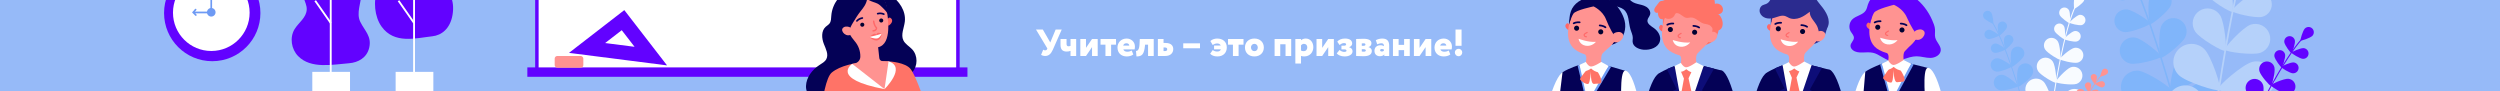 <svg width="1920" height="70" viewBox="0 0 1920 70" fill="none" xmlns="http://www.w3.org/2000/svg">
<rect x="0" y="0" width="1920" height="70" fill="#808080" stroke="none"/>
<g clip-path="url(#clip0_1923_2781)">
<rect width="1920" height="70" fill="#96BAF8"/>
<path d="M815.399 22.7L808.584 38.186C807.192 41.289 805.452 43 802.639 43C801.45 43 800.116 42.536 799.565 42.101L801.189 38.157C801.74 38.534 802.03 38.65 802.61 38.65C803.364 38.65 803.857 38.418 804.118 37.838L804.379 37.229L795.65 22.7H800.899L806.612 32.618L810.73 22.7H815.399ZM826.503 29.95V43H822.153V39.056C821.37 39.404 820.297 39.607 819.253 39.607C815.686 39.607 814.468 37.606 814.468 34.358V29.95H819.108V33.778C819.108 34.967 819.659 35.547 820.5 35.547C820.964 35.547 821.747 35.46 822.153 35.257V29.95H826.503ZM834.043 43H829.693V29.95H834.043V36.765L838.683 29.95H843.033V43H838.683V36.185L834.043 43ZM845.217 34.3V29.95H857.107V34.3H853.337V43H848.987V34.3H845.217ZM869.185 38.795L870.374 41.869C869.011 42.884 867.155 43.348 865.299 43.348C861.007 43.348 858.223 40.593 858.223 36.475C858.223 32.676 861.007 29.602 865.299 29.602C868.663 29.602 871.621 32.038 871.621 35.75C871.621 36.765 871.534 37.345 871.36 37.925H862.718C863.124 39.172 864.342 39.723 865.763 39.723C867.271 39.723 868.489 39.23 869.185 38.795ZM865.154 33.227C863.704 33.227 862.979 33.865 862.573 35.025H867.271C867.271 34.126 866.546 33.227 865.154 33.227ZM881.713 43V34.3H879.422L879.364 34.88C878.697 41.666 877.16 43.348 872.81 43.348L872.433 39.114C873.709 39.259 874.956 38.041 875.159 34.01L875.362 29.95H886.063V43H881.713ZM889.251 43V29.95H893.601V32.995H895.109C899.691 32.995 901.054 35.373 901.054 37.693C901.054 40.274 899.372 43 894.79 43H889.251ZM894.732 36.475H893.601V39.23H894.703C895.863 39.23 896.414 38.708 896.414 37.867C896.414 37.026 895.921 36.475 894.732 36.475ZM908.724 37.055V33.285H921.6V37.055H908.724ZM932.405 37.867V34.967H937.538C937.045 33.807 935.943 33.372 934.812 33.372C933.391 33.372 932.463 33.836 931.332 34.532L929.563 31.516C930.868 30.182 933.101 29.602 934.725 29.602C939.365 29.602 942.178 32.27 942.178 36.475C942.178 40.274 939.684 43.348 934.986 43.348C932.26 43.348 930.578 42.507 929.389 41.26L931.419 38.418C931.97 38.911 933.188 39.578 934.725 39.578C936.233 39.578 937.248 39.085 937.625 37.867H932.405ZM943.121 34.3V29.95H955.011V34.3H951.241V43H946.891V34.3H943.121ZM956.126 36.475C956.126 32.56 958.91 29.602 963.376 29.602C967.842 29.602 970.626 32.56 970.626 36.475C970.626 40.39 967.842 43.348 963.376 43.348C958.91 43.348 956.126 40.39 956.126 36.475ZM960.766 36.475C960.766 38.128 961.897 39.288 963.376 39.288C964.855 39.288 965.986 38.244 965.986 36.475C965.986 34.793 964.826 33.662 963.376 33.662C961.984 33.662 960.766 34.706 960.766 36.475ZM987.295 43V34.01H983.235V43H978.885V29.95H991.645V43H987.295ZM994.829 48.8V29.95H999.179V30.936C999.904 30.211 1001.21 29.602 1002.8 29.602C1006.31 29.602 1008.63 32.415 1008.63 36.272C1008.63 40.245 1005.85 43.348 1001.61 43.348C1000.72 43.348 999.788 43.203 999.179 42.942V48.8H994.829ZM1001.44 33.662C1000.6 33.662 999.904 34.01 999.179 34.822V38.795C999.817 39.172 1000.28 39.288 1001.21 39.288C1003.09 39.288 1003.99 37.954 1003.99 36.359C1003.99 34.851 1003.09 33.662 1001.44 33.662ZM1015.43 43H1011.08V29.95H1015.43V36.765L1020.07 29.95H1024.42V43H1020.07V36.185L1015.43 43ZM1032.58 43.348C1030 43.348 1027.57 42.304 1026.61 40.999L1028.81 38.331C1029.48 39.114 1031.02 39.868 1032.23 39.868C1033.57 39.868 1034.12 39.462 1034.12 38.94C1034.12 38.389 1033.68 37.954 1032.73 37.954H1030.23V35.054H1032.58C1033.48 35.054 1033.83 34.532 1033.83 34.01C1033.83 33.43 1033.25 33.082 1032.15 33.082C1030.78 33.082 1029.57 33.952 1028.81 34.59L1027.01 31.98C1028.26 30.472 1030.29 29.602 1032.99 29.602C1036.64 29.602 1038.47 31.11 1038.47 33.43C1038.47 34.677 1037.54 35.779 1036.09 36.243V36.301C1037.89 36.707 1038.76 37.867 1038.76 39.375C1038.76 41.811 1036.32 43.348 1032.58 43.348ZM1041.5 43V29.95C1042.63 29.921 1044.89 29.776 1047.1 29.776C1051.04 29.776 1053.27 30.849 1053.27 33.256C1053.27 34.88 1052.06 35.924 1050.98 36.098V36.156C1052.58 36.62 1053.56 37.693 1053.56 39.085C1053.56 41.782 1051.48 43.174 1047.13 43.174C1045.5 43.174 1042.69 43 1041.5 43ZM1047.24 37.78H1045.85V39.578C1046.17 39.607 1047.01 39.694 1047.62 39.694C1048.43 39.694 1048.95 39.259 1048.95 38.766C1048.95 38.157 1048.34 37.78 1047.24 37.78ZM1047.5 33.256C1046.95 33.256 1046.02 33.314 1045.85 33.343V35.17H1047.3C1047.97 35.17 1048.66 34.909 1048.66 34.184C1048.66 33.691 1048.26 33.256 1047.5 33.256ZM1057.7 34.039L1056.63 30.878C1057.68 30.24 1059.65 29.602 1061.47 29.602C1065.45 29.602 1066.9 31.603 1066.9 35.141V43H1063.13V41.811C1062.49 42.71 1061.13 43.174 1059.71 43.174C1057.36 43.174 1055.59 41.695 1055.59 39.056C1055.59 36.098 1057.7 34.735 1060.29 34.735C1061.45 34.735 1062.43 35.141 1062.84 35.46C1062.92 33.894 1062.2 33.227 1061.04 33.227C1059.5 33.227 1058.52 33.72 1057.7 34.039ZM1061.18 39.549C1062.05 39.549 1062.58 39.23 1062.84 38.882V38.07C1062.43 37.78 1061.91 37.635 1061.18 37.635C1060.46 37.635 1059.94 37.983 1059.94 38.621C1059.94 39.201 1060.46 39.549 1061.18 39.549ZM1078.35 43V38.505H1074.14V43H1069.79V29.95H1074.14V34.445H1078.35V29.95H1082.7V43H1078.35ZM1090.23 43H1085.88V29.95H1090.23V36.765L1094.87 29.95H1099.22V43H1094.87V36.185L1090.23 43ZM1112.65 38.795L1113.84 41.869C1112.48 42.884 1110.62 43.348 1108.77 43.348C1104.48 43.348 1101.69 40.593 1101.69 36.475C1101.69 32.676 1104.48 29.602 1108.77 29.602C1112.13 29.602 1115.09 32.038 1115.09 35.75C1115.09 36.765 1115 37.345 1114.83 37.925H1106.19C1106.59 39.172 1107.81 39.723 1109.23 39.723C1110.74 39.723 1111.96 39.23 1112.65 38.795ZM1108.62 33.227C1107.17 33.227 1106.45 33.865 1106.04 35.025H1110.74C1110.74 34.126 1110.02 33.227 1108.62 33.227ZM1117.84 35.17V22.7H1122.48V35.17H1117.84ZM1117.32 40.216C1117.32 38.911 1118.42 37.49 1120.27 37.49C1121.9 37.49 1123 38.911 1123 40.216C1123 41.753 1121.9 43.174 1120.27 43.174C1118.42 43.174 1117.32 41.753 1117.32 40.216Z" fill="white"/>
<g clip-path="url(#clip1_1923_2781)">
<path d="M1201.76 55.144C1195.42 54.129 1184.69 84.699 1180.56 127.63L1192.04 128.056C1192.04 128.056 1198.71 90.195 1202.26 83.808C1202.26 83.808 1206.2 55.865 1201.76 55.144Z" fill="white"/>
<path d="M1213.1 49.79C1213.1 49.79 1205.41 52.142 1200.02 55.459C1200.02 55.459 1196.27 84.181 1196.36 91.14C1196.39 93.274 1194.9 123.534 1194.9 123.534C1194.9 123.534 1212.48 129.533 1250.67 124.506L1248.01 54.317L1235.28 50.617L1213.1 49.79Z" fill="#040156"/>
<path d="M1219.08 81.884L1237.37 51.223L1234.64 50.257L1220.11 51.957L1213.1 49.79L1211.59 50.284L1219.08 81.884Z" fill="#6E9AF4"/>
<path d="M1235.29 50.617L1219.34 78.469L1213.1 49.79L1235.29 50.617Z" fill="white"/>
<path d="M1205.17 18.87C1205.22 15.426 1205.28 11.911 1206.44 8.67C1210.87 -3.716 1230.63 -5.772 1239.49 2.301C1243.32 5.783 1246.43 10.873 1247.7 15.903C1249.22 21.933 1247.3 29.051 1242.12 32.487C1238.48 34.908 1233.8 35.243 1229.48 34.571C1225.17 33.898 1221.05 32.312 1216.84 31.147C1214.83 30.591 1212.76 30.132 1210.94 29.099C1209.59 28.338 1207.01 27.412 1206.09 26.161C1204.8 24.372 1205.14 20.948 1205.17 18.87Z" fill="#040156"/>
<path d="M1205.59 19.174C1205.59 19.174 1204.32 17.223 1203.29 18.009C1200.7 20.017 1203.27 22.623 1204.99 23.207L1205.59 19.174Z" fill="#FF6868"/>
<path d="M1225.28 40.248C1235.7 39.83 1243.79 30.347 1243.34 19.066C1242.89 7.786 1234.07 -1.02 1223.65 -0.603C1213.22 -0.185 1205.13 9.298 1205.58 20.578C1206.03 31.859 1214.85 40.665 1225.28 40.248Z" fill="#FF9391"/>
<path d="M1230.83 40.966C1228.94 42.945 1230.02 50.079 1230.02 50.079C1230.05 53.611 1217.4 53.309 1217.35 50.079C1218.13 47.457 1219.24 42.384 1216.87 41.661C1214.9 41.057 1213.46 40.372 1211.49 39.266C1199.74 32.667 1205.8 16.413 1205.8 16.413C1205.8 16.413 1245.95 16.936 1241.2 29.356C1239.89 32.827 1232.83 38.88 1230.83 40.966Z" fill="#FF9391"/>
<path d="M1227.41 24.445C1227.41 24.057 1227.53 23.679 1227.74 23.358C1227.96 23.037 1228.27 22.787 1228.63 22.641C1228.99 22.495 1229.38 22.458 1229.76 22.536C1230.14 22.614 1230.49 22.803 1230.76 23.079C1231.03 23.355 1231.21 23.705 1231.29 24.086C1231.36 24.467 1231.32 24.861 1231.17 25.218C1231.02 25.576 1230.77 25.881 1230.44 26.095C1230.12 26.308 1229.74 26.421 1229.36 26.419C1228.84 26.416 1228.34 26.206 1227.97 25.836C1227.61 25.466 1227.4 24.966 1227.41 24.445Z" fill="#010131"/>
<path d="M1208.87 21.654C1208.87 21.266 1208.99 20.887 1209.21 20.566C1209.43 20.244 1209.73 19.994 1210.09 19.848C1210.45 19.701 1210.84 19.664 1211.22 19.742C1211.6 19.82 1211.95 20.008 1212.22 20.284C1212.5 20.56 1212.68 20.91 1212.75 21.291C1212.83 21.672 1212.79 22.066 1212.64 22.424C1212.49 22.782 1212.23 23.087 1211.91 23.3C1211.59 23.514 1211.21 23.627 1210.82 23.625C1210.3 23.622 1209.81 23.413 1209.44 23.043C1209.07 22.673 1208.87 22.174 1208.87 21.654Z" fill="#010131"/>
<path d="M1218.33 28.675C1218.39 28.677 1218.45 28.665 1218.51 28.642C1218.57 28.619 1218.62 28.585 1218.66 28.541C1218.7 28.497 1218.73 28.445 1218.76 28.389C1218.78 28.332 1218.79 28.271 1218.79 28.21C1218.78 28.149 1218.77 28.089 1218.74 28.034C1218.71 27.979 1218.68 27.93 1218.63 27.891C1218.58 27.851 1218.53 27.821 1218.47 27.803C1218.41 27.785 1218.35 27.778 1218.29 27.785C1218.08 27.796 1217.88 27.755 1217.69 27.667C1217.5 27.578 1217.34 27.444 1217.21 27.277C1217.14 27.197 1217.09 27.101 1217.07 26.997C1217.04 26.894 1217.05 26.786 1217.07 26.683C1217.18 26.445 1218.15 25.793 1219.16 25.29C1219.26 25.234 1219.33 25.142 1219.36 25.032C1219.4 24.923 1219.39 24.805 1219.34 24.703C1219.29 24.6 1219.2 24.521 1219.09 24.482C1218.98 24.442 1218.87 24.445 1218.76 24.491C1218.09 24.828 1216.5 25.681 1216.24 26.366C1216.16 26.608 1216.14 26.865 1216.19 27.115C1216.23 27.365 1216.34 27.6 1216.49 27.8C1216.71 28.085 1216.98 28.314 1217.3 28.466C1217.62 28.619 1217.98 28.691 1218.33 28.675Z" fill="#FF6868"/>
<path d="M1233 21.638C1233.1 21.637 1233.2 21.613 1233.29 21.569C1233.37 21.525 1233.45 21.462 1233.51 21.385C1233.56 21.315 1233.6 21.235 1233.63 21.15C1233.65 21.065 1233.65 20.977 1233.64 20.889C1233.63 20.802 1233.6 20.718 1233.56 20.642C1233.51 20.566 1233.46 20.499 1233.39 20.446C1231.41 18.923 1228.65 18.87 1228.53 18.867C1228.36 18.874 1228.2 18.946 1228.08 19.069C1227.96 19.191 1227.89 19.354 1227.89 19.525C1227.89 19.696 1227.95 19.861 1228.06 19.988C1228.18 20.114 1228.34 20.192 1228.51 20.204C1228.53 20.204 1230.96 20.265 1232.58 21.509C1232.7 21.6 1232.85 21.645 1233 21.638Z" fill="#040156"/>
<path d="M1208.62 18.585C1208.72 18.582 1208.83 18.554 1208.92 18.502C1210.71 17.504 1213.11 17.806 1213.13 17.811C1213.3 17.825 1213.47 17.773 1213.61 17.665C1213.74 17.556 1213.83 17.401 1213.85 17.23C1213.87 17.059 1213.83 16.887 1213.73 16.748C1213.62 16.609 1213.47 16.514 1213.3 16.484C1213.19 16.469 1210.44 16.124 1208.27 17.332C1208.14 17.404 1208.03 17.519 1207.97 17.658C1207.91 17.797 1207.9 17.953 1207.95 18.098C1207.99 18.244 1208.07 18.372 1208.2 18.46C1208.32 18.549 1208.47 18.593 1208.62 18.585Z" fill="#040156"/>
<path d="M1212.35 29.767C1212.35 29.767 1219.68 32.627 1225.66 32.142C1225.66 32.142 1222.7 35.949 1217.81 35.114C1212.91 34.279 1212.35 29.767 1212.35 29.767Z" fill="white"/>
<path d="M1240.35 27.775C1239.83 27.934 1236.01 21.537 1233.39 14.799C1230.78 8.061 1223.86 4.92 1223.86 4.92C1223.86 4.92 1210.29 7.686 1208.41 10.442C1206.53 13.198 1205.11 18.73 1205.11 18.73C1205.11 18.73 1205.44 9.878 1210.13 4.894C1214.83 -0.09 1222.28 -3.917 1234.17 0.88C1246.07 5.676 1246.99 25.699 1240.35 27.775Z" fill="#040156"/>
<path d="M1238.71 26.597C1239.05 25.93 1239.63 25.412 1240.33 25.14C1241.76 24.567 1244.29 23.948 1246.01 25.696C1248.55 28.259 1243.39 35.005 1238.35 31.617C1238.35 31.614 1236.91 30.15 1238.71 26.597Z" fill="#FF9391"/>
<path d="M1220.11 51.957C1220.11 51.957 1213.16 59.763 1213.49 60.948C1213.81 62.133 1218.81 65.47 1220.02 64.27C1221.22 63.069 1221.87 54.662 1221.87 54.662C1221.87 54.662 1221.22 65.013 1224.47 64.437C1227.71 63.861 1230.14 65.234 1229.89 61.928C1229.65 58.621 1224.93 51.916 1224.93 51.916L1220.11 51.957Z" fill="#FF7367"/>
<path d="M1235.28 50.617L1229.77 47.546C1229.77 47.546 1223.7 51.579 1221.53 51.056C1219.35 50.533 1217.98 47.561 1217.98 47.561L1213.09 49.79C1213.09 49.79 1214.86 57.953 1221.94 52.558C1221.95 52.558 1229.61 60.534 1235.28 50.617Z" fill="white"/>
<path d="M1248.01 54.317C1254.4 53.766 1262.84 85.062 1263.78 128.18L1252.3 127.754C1252.3 127.754 1248.45 89.5 1245.39 82.864C1245.39 82.864 1243.52 54.705 1248.01 54.317Z" fill="white"/>
<path d="M1244.2 -5.937C1246.31 -5.914 1248.56 -5.257 1249.83 -3.567C1250.51 -2.666 1250.84 -1.554 1251.46 -0.61C1252.78 1.392 1255.18 2.374 1257.5 2.981C1259.81 3.587 1262.25 3.958 1264.29 5.201C1266.34 6.445 1267.92 8.894 1267.25 11.198C1266.81 12.749 1265.43 13.967 1265.25 15.57C1264.93 18.339 1268.04 20.04 1270.29 21.646C1273.42 23.859 1275.74 27.736 1274.85 31.467C1273.65 36.499 1267.48 38.59 1262.33 38.19C1258.53 37.895 1254.12 35.906 1253.84 32.099C1253.76 31.134 1253.98 30.17 1253.99 29.203C1254.01 26.919 1252.88 24.833 1252.22 22.663C1250.57 17.296 1251.3 10.498 1246.81 7.14C1244.96 5.752 1242.59 5.326 1240.41 4.549C1231.83 1.496 1237.21 -6.01 1244.2 -5.937Z" fill="#040156"/>
<path d="M1449.11 -7.769C1442.68 -6.947 1436.55 -2.661 1434.54 3.511C1434.05 5.014 1433.79 6.617 1432.97 7.962C1430.74 11.619 1425.43 11.952 1422.44 15.015C1420.14 17.378 1419.66 21.321 1421.33 24.169C1422.27 25.78 1423.86 27.214 1423.8 29.087C1423.72 31.302 1421.29 32.893 1421.19 35.109C1421.13 36.406 1421.91 37.618 1422.91 38.441C1427.02 41.808 1433.2 39.395 1438.39 40.522C1443.16 41.555 1446.87 45.582 1451.64 46.625C1458.4 48.102 1465 43.255 1471.91 43.235C1475.5 43.235 1479 44.524 1482.59 44.475C1486.18 44.427 1490.25 42.288 1490.5 38.694C1490.75 35.101 1487.15 32.406 1486.28 28.909C1485.77 26.866 1486.23 24.717 1486.09 22.618C1485.93 20.116 1484.91 17.758 1483.91 15.461C1478.05 2.027 1465.08 -9.814 1449.11 -7.769Z" fill="#6202FF"/>
<path d="M1434.27 54.71C1427.91 53.923 1418.31 84.881 1415.77 127.937H1427.27C1427.27 127.937 1432.53 89.853 1435.83 83.336C1435.84 83.336 1438.74 55.274 1434.27 54.71Z" fill="white"/>
<path d="M1445.4 48.929C1445.4 48.929 1437.8 51.569 1432.55 55.083C1432.55 55.083 1429.86 83.925 1430.21 90.865C1430.32 92.997 1429.96 123.293 1429.96 123.293C1429.96 123.293 1447.75 128.622 1485.73 122.186L1480.47 52.145L1467.61 48.929H1445.4Z" fill="#040156"/>
<path d="M1452.57 80.788L1469.72 49.467L1466.95 48.602L1452.49 50.843L1445.41 48.937L1443.92 49.49L1452.57 80.788Z" fill="#6E9AF4"/>
<path d="M1467.61 48.937L1452.71 77.365L1445.41 48.937H1467.61Z" fill="white"/>
<path d="M1436.34 18.334C1436.26 14.893 1436.19 11.378 1437.23 8.097C1441.21 -4.45 1460.87 -7.239 1470.03 0.484C1473.98 3.823 1477.28 8.795 1478.73 13.774C1480.48 19.743 1478.83 26.927 1473.79 30.551C1470.24 33.106 1465.57 33.617 1461.23 33.104C1456.89 32.591 1452.72 31.163 1448.47 30.155C1446.44 29.675 1444.36 29.279 1442.5 28.33C1441.12 27.625 1438.5 26.79 1437.54 25.572C1436.17 23.849 1436.39 20.413 1436.34 18.334Z" fill="#6202FF"/>
<path d="M1436.77 18.623C1436.77 18.623 1435.42 16.723 1434.43 17.547C1431.91 19.649 1434.58 22.156 1436.32 22.676L1436.77 18.623Z" fill="#FF6868"/>
<path d="M1457.22 38.912C1467.62 38.114 1475.36 28.342 1474.5 17.085C1473.64 5.829 1464.5 -2.65 1454.1 -1.851C1443.7 -1.053 1435.96 8.719 1436.82 19.976C1437.68 31.232 1446.81 39.71 1457.22 38.912Z" fill="#FF9391"/>
<path d="M1462.8 39.458C1460.98 41.509 1462.33 48.594 1462.33 48.594C1462.49 52.124 1449.83 52.294 1449.68 49.079C1450.36 46.43 1451.28 41.319 1448.89 40.684C1446.89 40.154 1445.43 39.524 1443.42 38.492C1431.43 32.345 1436.88 15.865 1436.88 15.865C1436.88 15.865 1477.03 14.893 1472.74 27.49C1471.55 30.99 1464.71 37.301 1462.8 39.458Z" fill="#FF9391"/>
<path d="M1458.77 23.077C1458.75 22.69 1458.86 22.308 1459.06 21.979C1459.27 21.65 1459.56 21.389 1459.92 21.23C1460.27 21.07 1460.66 21.019 1461.04 21.082C1461.43 21.145 1461.78 21.321 1462.06 21.585C1462.34 21.85 1462.54 22.193 1462.63 22.57C1462.72 22.948 1462.69 23.343 1462.56 23.706C1462.42 24.069 1462.18 24.383 1461.87 24.61C1461.55 24.836 1461.18 24.964 1460.79 24.978C1460.54 24.987 1460.28 24.945 1460.04 24.855C1459.8 24.764 1459.57 24.626 1459.39 24.45C1459.2 24.273 1459.05 24.061 1458.94 23.825C1458.83 23.59 1458.77 23.335 1458.77 23.077Z" fill="#010131"/>
<path d="M1440.14 20.979C1440.13 20.591 1440.23 20.209 1440.44 19.88C1440.64 19.55 1440.94 19.289 1441.29 19.129C1441.64 18.969 1442.04 18.918 1442.42 18.981C1442.8 19.044 1443.15 19.219 1443.44 19.483C1443.72 19.748 1443.92 20.091 1444.01 20.468C1444.09 20.846 1444.07 21.241 1443.93 21.604C1443.8 21.967 1443.56 22.282 1443.24 22.508C1442.93 22.735 1442.55 22.863 1442.17 22.877C1441.91 22.886 1441.65 22.843 1441.41 22.753C1441.17 22.662 1440.95 22.525 1440.76 22.348C1440.57 22.172 1440.42 21.96 1440.32 21.725C1440.21 21.49 1440.15 21.236 1440.14 20.979Z" fill="#010131"/>
<path d="M1449.85 27.643C1449.96 27.626 1450.06 27.567 1450.13 27.479C1450.2 27.391 1450.24 27.279 1450.23 27.167C1450.22 27.054 1450.17 26.949 1450.09 26.873C1450.01 26.796 1449.9 26.754 1449.78 26.754C1449.58 26.771 1449.37 26.737 1449.17 26.654C1448.98 26.572 1448.81 26.443 1448.68 26.28C1448.61 26.202 1448.56 26.108 1448.53 26.005C1448.5 25.903 1448.5 25.795 1448.52 25.691C1448.62 25.437 1449.57 24.76 1450.55 24.219C1450.65 24.163 1450.73 24.067 1450.76 23.954C1450.79 23.841 1450.78 23.719 1450.72 23.615C1450.67 23.512 1450.57 23.435 1450.46 23.401C1450.35 23.368 1450.22 23.381 1450.12 23.438C1449.46 23.798 1447.91 24.706 1447.67 25.404C1447.6 25.648 1447.59 25.905 1447.64 26.153C1447.7 26.401 1447.81 26.632 1447.97 26.826C1448.19 27.107 1448.48 27.328 1448.81 27.471C1449.14 27.613 1449.5 27.672 1449.85 27.643Z" fill="#FF6868"/>
<path d="M1464.25 20.065C1464.39 20.054 1464.52 20.001 1464.63 19.913C1464.73 19.826 1464.81 19.708 1464.84 19.576C1464.88 19.443 1464.88 19.303 1464.83 19.173C1464.78 19.044 1464.7 18.932 1464.59 18.852C1462.56 17.41 1459.79 17.451 1459.68 17.454C1459.51 17.467 1459.35 17.545 1459.23 17.671C1459.12 17.798 1459.06 17.963 1459.06 18.134C1459.06 18.305 1459.13 18.468 1459.25 18.59C1459.37 18.712 1459.53 18.784 1459.7 18.791C1459.73 18.791 1462.16 18.763 1463.82 19.943C1463.95 20.033 1464.1 20.076 1464.25 20.065Z" fill="#040156"/>
<path d="M1439.78 17.923C1439.88 17.915 1439.98 17.883 1440.07 17.829C1441.82 16.766 1444.23 16.977 1444.26 16.979C1444.43 16.995 1444.61 16.941 1444.74 16.828C1444.88 16.715 1444.97 16.553 1444.98 16.376C1445 16.2 1444.94 16.024 1444.83 15.888C1444.72 15.752 1444.56 15.666 1444.38 15.649C1444.26 15.637 1441.5 15.396 1439.38 16.685C1439.25 16.763 1439.15 16.883 1439.1 17.023C1439.05 17.163 1439.05 17.317 1439.09 17.46C1439.14 17.602 1439.23 17.726 1439.35 17.809C1439.48 17.893 1439.63 17.933 1439.78 17.923Z" fill="#040156"/>
<path d="M1443.92 28.957C1443.92 28.957 1451.34 31.543 1457.31 30.833C1457.31 30.833 1454.49 34.758 1449.58 34.096C1444.67 33.434 1443.92 28.957 1443.92 28.957Z" fill="white"/>
<path d="M1471.82 25.922C1471.32 26.102 1467.26 19.852 1464.39 13.216C1461.52 6.579 1454.51 3.699 1454.51 3.699C1454.51 3.699 1441.05 6.968 1439.27 9.79C1437.5 12.611 1436.28 18.197 1436.28 18.197C1436.28 18.197 1436.28 9.34 1440.79 4.184C1445.29 -0.973 1452.6 -5.074 1464.66 -0.724C1476.72 3.625 1478.39 23.6 1471.82 25.922Z" fill="#6202FF"/>
<path d="M1470.14 24.805C1470.46 24.123 1471.01 23.581 1471.7 23.283C1473.11 22.656 1475.62 21.943 1477.41 23.625C1480.03 26.095 1475.13 33.015 1469.97 29.828C1469.98 29.833 1468.48 28.432 1470.14 24.805Z" fill="#FF9391"/>
<path d="M1452.5 50.843C1452.5 50.843 1445.85 58.903 1446.22 60.075C1446.58 61.248 1451.69 64.389 1452.86 63.151C1454.03 61.912 1454.36 53.48 1454.36 53.48C1454.36 53.48 1454.11 63.849 1457.32 63.151C1460.53 62.453 1463.02 63.737 1462.65 60.441C1462.29 57.144 1457.32 50.622 1457.32 50.622L1452.5 50.843Z" fill="#FF7367"/>
<path d="M1467.61 48.929L1461.98 46.067C1461.98 46.067 1456.07 50.322 1453.87 49.873C1451.68 49.424 1450.21 46.511 1450.21 46.511L1445.39 48.919C1445.39 48.919 1447.47 57.012 1454.34 51.355C1454.35 51.373 1462.3 59.06 1467.61 48.929Z" fill="white"/>
<path d="M1480.46 52.162C1486.82 51.373 1496.43 82.331 1498.96 125.386H1487.46C1487.46 125.386 1482.2 87.302 1478.89 80.788C1478.9 80.788 1475.99 52.716 1480.46 52.162Z" fill="white"/>
<path d="M1275.02 56.471C1268.66 55.682 1259.05 86.64 1256.52 129.696H1268.01C1268.01 129.696 1273.27 91.612 1276.58 85.097C1276.59 85.097 1279.49 57.025 1275.02 56.471Z" fill="#040156"/>
<path d="M1286.15 50.706C1286.15 50.706 1278.55 53.345 1273.3 56.862C1273.3 56.862 1270.61 85.701 1270.96 92.644C1271.07 94.776 1270.71 125.072 1270.71 125.072C1270.71 125.072 1288.49 130.401 1326.47 123.965L1321.22 53.924L1308.35 50.706H1286.15Z" fill="#040156"/>
<path d="M1308.35 50.706L1316.37 52.715L1307.08 69.383L1310.1 71.434L1293.74 94L1283.5 70.447L1287.64 68.493L1280.16 53.134C1280.16 53.134 1285.11 51.02 1286.14 50.696C1287.18 50.371 1293.63 54.134 1293.63 54.134L1308.35 50.706Z" fill="#0D0D78"/>
<path d="M1308.36 50.696L1293.87 93.482L1286.15 50.696H1308.36Z" fill="white"/>
<path d="M1294.66 52.376L1290.86 54.72L1293.27 60.362L1290.55 75.103L1293.87 93.482L1300.09 75.116L1296.78 60.141L1299.7 53.906L1298.27 52.376H1294.66Z" fill="#FF7367"/>
<path d="M1277.09 20.093C1277.01 16.652 1276.94 13.137 1277.98 9.856C1281.95 -2.691 1301.62 -5.48 1310.78 2.255C1314.73 5.595 1318.02 10.566 1319.48 15.545C1321.23 21.514 1319.57 28.698 1314.53 32.322C1310.99 34.878 1306.32 35.388 1301.98 34.878C1297.64 34.368 1293.47 32.934 1289.21 31.926C1287.19 31.447 1285.1 31.053 1283.25 30.102C1281.87 29.396 1279.25 28.561 1278.29 27.343C1276.91 25.607 1277.13 22.171 1277.09 20.093Z" fill="#FF7367"/>
<path d="M1277.51 20.382C1277.51 20.382 1276.16 18.481 1275.18 19.306C1272.66 21.407 1275.33 23.915 1277.07 24.435L1277.51 20.382Z" fill="#FF6868"/>
<path d="M1297.96 40.674C1308.37 39.876 1316.1 30.104 1315.24 18.847C1314.38 7.59 1305.25 -0.888 1294.85 -0.09C1284.44 0.709 1276.71 10.481 1277.57 21.738C1278.43 32.994 1287.56 41.472 1297.96 40.674Z" fill="#FF9391"/>
<path d="M1303.55 41.217C1301.73 43.267 1303.07 50.353 1303.07 50.353C1303.23 53.883 1290.58 54.053 1290.42 50.838C1291.11 48.188 1292.03 43.077 1289.63 42.443C1287.64 41.912 1286.18 41.283 1284.17 40.25C1272.18 34.104 1277.63 17.626 1277.63 17.626C1277.63 17.626 1317.78 16.652 1313.49 29.249C1312.29 32.749 1305.46 39.06 1303.55 41.217Z" fill="#FF9391"/>
<path d="M1299.51 24.838C1299.5 24.451 1299.6 24.069 1299.81 23.739C1300.01 23.41 1300.31 23.149 1300.66 22.989C1301.01 22.829 1301.41 22.778 1301.79 22.841C1302.17 22.904 1302.52 23.078 1302.81 23.343C1303.09 23.608 1303.29 23.951 1303.38 24.328C1303.47 24.706 1303.44 25.101 1303.3 25.464C1303.17 25.827 1302.93 26.142 1302.61 26.368C1302.3 26.595 1301.93 26.723 1301.54 26.737C1301.28 26.745 1301.02 26.703 1300.78 26.613C1300.54 26.522 1300.32 26.385 1300.13 26.208C1299.94 26.032 1299.79 25.82 1299.69 25.585C1299.58 25.35 1299.52 25.096 1299.51 24.838Z" fill="#010131"/>
<path d="M1280.89 22.737C1280.88 22.35 1280.98 21.967 1281.18 21.638C1281.39 21.309 1281.68 21.048 1282.04 20.888C1282.39 20.728 1282.78 20.676 1283.16 20.739C1283.55 20.802 1283.9 20.977 1284.18 21.242C1284.47 21.507 1284.66 21.849 1284.75 22.227C1284.84 22.604 1284.81 23 1284.68 23.363C1284.54 23.726 1284.3 24.04 1283.99 24.267C1283.68 24.493 1283.3 24.622 1282.91 24.635C1282.39 24.652 1281.89 24.462 1281.51 24.106C1281.13 23.75 1280.91 23.258 1280.89 22.737Z" fill="#010131"/>
<path d="M1290.6 29.404C1290.71 29.395 1290.82 29.339 1290.9 29.249C1290.98 29.159 1291.02 29.042 1291.01 28.924C1291 28.806 1290.94 28.696 1290.85 28.619C1290.76 28.542 1290.65 28.504 1290.53 28.513C1290.32 28.531 1290.11 28.498 1289.92 28.415C1289.72 28.332 1289.56 28.203 1289.43 28.038C1289.35 27.96 1289.3 27.866 1289.27 27.764C1289.25 27.662 1289.24 27.554 1289.26 27.45C1289.36 27.196 1290.31 26.518 1291.29 25.978C1291.34 25.95 1291.39 25.912 1291.42 25.867C1291.46 25.821 1291.49 25.769 1291.5 25.713C1291.52 25.657 1291.53 25.598 1291.52 25.54C1291.51 25.482 1291.5 25.425 1291.47 25.374C1291.44 25.323 1291.4 25.277 1291.36 25.241C1291.31 25.204 1291.26 25.177 1291.2 25.16C1291.09 25.127 1290.97 25.14 1290.86 25.196C1290.21 25.557 1288.65 26.465 1288.41 27.163C1288.34 27.406 1288.33 27.664 1288.39 27.912C1288.44 28.16 1288.55 28.391 1288.72 28.584C1288.94 28.865 1289.23 29.087 1289.55 29.23C1289.88 29.373 1290.24 29.432 1290.6 29.404Z" fill="#FF6868"/>
<path d="M1305 21.824C1305.14 21.812 1305.27 21.759 1305.37 21.671C1305.48 21.583 1305.56 21.465 1305.59 21.333C1305.63 21.201 1305.62 21.061 1305.58 20.931C1305.53 20.802 1305.45 20.69 1305.33 20.611C1303.31 19.172 1300.54 19.21 1300.42 19.212C1300.25 19.226 1300.09 19.303 1299.98 19.43C1299.86 19.556 1299.8 19.722 1299.8 19.893C1299.81 20.064 1299.88 20.227 1300 20.349C1300.12 20.471 1300.28 20.543 1300.45 20.55C1300.47 20.55 1302.9 20.522 1304.56 21.702C1304.69 21.793 1304.85 21.836 1305 21.824Z" fill="#040156"/>
<path d="M1280.52 19.682C1280.63 19.674 1280.73 19.642 1280.81 19.588C1282.57 18.524 1284.98 18.738 1285 18.74C1285.09 18.753 1285.18 18.748 1285.27 18.725C1285.36 18.701 1285.44 18.66 1285.51 18.604C1285.58 18.548 1285.64 18.478 1285.69 18.398C1285.73 18.318 1285.76 18.23 1285.76 18.14C1285.77 18.049 1285.76 17.958 1285.74 17.871C1285.71 17.785 1285.66 17.705 1285.6 17.636C1285.54 17.568 1285.47 17.512 1285.39 17.473C1285.31 17.434 1285.22 17.412 1285.13 17.408C1285.01 17.408 1282.25 17.154 1280.12 18.443C1280 18.521 1279.9 18.64 1279.84 18.781C1279.79 18.922 1279.79 19.077 1279.83 19.221C1279.88 19.365 1279.97 19.489 1280.1 19.572C1280.22 19.656 1280.37 19.695 1280.52 19.682Z" fill="#040156"/>
<path d="M1284.67 30.716C1284.67 30.716 1292.09 33.302 1298.06 32.591C1298.06 32.591 1295.24 36.517 1290.33 35.855C1285.41 35.192 1284.67 30.716 1284.67 30.716Z" fill="white"/>
<path d="M1310.88 26.564C1311.2 25.883 1311.76 25.342 1312.45 25.041C1313.86 24.415 1316.36 23.701 1318.15 25.384C1320.78 27.853 1315.87 34.774 1310.71 31.589C1310.71 31.594 1309.22 30.191 1310.88 26.564Z" fill="#FF9391"/>
<path d="M1322.28 14.5C1321.61 12.903 1320.69 11.14 1319.01 10.723C1320.53 11.231 1322.33 10.274 1322.97 8.79C1323.6 7.305 1323.16 5.491 1322.07 4.293C1321.44 3.62 1320.63 3.135 1319.74 2.891C1318.85 2.648 1317.91 2.655 1317.02 2.912C1317 1.78 1316.98 0.611 1316.53 -0.427C1316.08 -1.465 1315.08 -2.356 1313.96 -2.321C1313.39 -2.303 1312.74 -2.085 1312.31 -2.452C1312.1 -2.677 1311.96 -2.948 1311.88 -3.242C1311.08 -5.305 1308.47 -6.439 1306.43 -5.615C1305.47 -5.229 1304.63 -4.483 1303.6 -4.391C1302.57 -4.3 1301.67 -4.861 1300.75 -5.28C1299.11 -6.007 1297.33 -6.336 1295.54 -6.238C1293.75 -6.141 1292.02 -5.62 1290.47 -4.719C1290.09 -4.453 1289.68 -4.255 1289.23 -4.133C1288.49 -3.993 1287.75 -4.363 1287 -4.506C1283.15 -5.239 1280.62 -0.09 1276.77 0.623C1276.13 0.743 1275.44 0.74 1274.89 1.08C1274.54 1.319 1274.25 1.617 1274.01 1.961L1271.99 4.567C1271.19 5.582 1270.34 6.76 1270.45 8.059C1270.56 9.358 1272.25 10.46 1273.2 9.564C1273.33 11.16 1273.54 12.886 1274.66 14.03C1275.78 15.175 1278.11 15.159 1278.66 13.657C1280.96 15.329 1284.67 14.436 1285.97 11.881C1286.3 11.249 1286.54 10.482 1287.18 10.178C1287.56 10.029 1287.97 10.001 1288.36 10.099C1291.05 10.622 1292.87 13.632 1295.61 13.761C1296.58 13.809 1297.53 13.472 1298.5 13.424C1302.23 13.236 1304.9 17.121 1308.49 18.126C1310.5 18.687 1312.33 18.555 1313.91 20.095C1315.26 21.423 1315.84 23.298 1318.04 23.422C1323.31 23.737 1323.79 18.075 1322.28 14.5Z" fill="#FF7367"/>
<path d="M1308.35 50.706L1302.73 47.843C1302.73 47.843 1296.82 52.099 1294.62 51.65C1292.42 51.2 1290.95 48.287 1290.95 48.287L1286.14 50.696C1286.14 50.696 1288.22 58.788 1295.09 53.134C1295.1 53.134 1303.05 60.819 1308.35 50.706Z" fill="white"/>
<path d="M1321.21 53.921C1327.57 53.132 1337.17 84.09 1339.71 127.145H1328.22C1328.22 127.145 1322.96 89.061 1319.65 82.547C1319.64 82.547 1316.74 54.474 1321.21 53.921Z" fill="#040156"/>
<path d="M1357.92 55.893C1351.56 55.104 1341.96 86.061 1339.43 129.117H1350.92C1350.92 129.117 1356.18 91.033 1359.49 84.519C1359.49 84.519 1362.4 56.446 1357.92 55.893Z" fill="#040156"/>
<path d="M1369.06 50.119C1369.06 50.119 1361.46 52.756 1356.2 56.273C1356.2 56.273 1353.52 85.112 1353.86 92.056C1353.97 94.187 1353.61 124.483 1353.61 124.483C1353.61 124.483 1371.4 129.812 1409.38 123.377L1404.12 53.335L1391.27 50.112L1369.06 50.119Z" fill="#040156"/>
<path d="M1391.26 50.119L1399.27 52.127L1389.98 68.795L1393 70.845L1376.64 93.411L1366.42 69.868L1370.55 67.914L1363.07 52.556C1363.07 52.556 1368.02 50.442 1369.06 50.119C1370.09 49.797 1376.54 53.556 1376.54 53.556L1391.26 50.119Z" fill="#0D0D78"/>
<path d="M1391.26 50.119L1376.77 92.903L1369.06 50.119H1391.26Z" fill="white"/>
<path d="M1377.57 51.797L1373.77 54.142L1376.18 59.783L1373.46 74.525L1376.77 92.903L1382.99 74.54L1379.69 59.562L1382.61 53.327L1381.17 51.797H1377.57Z" fill="#FF7367"/>
<path d="M1359.99 19.514C1359.92 16.073 1359.85 12.558 1360.89 9.277C1364.86 -3.27 1384.52 -6.059 1393.68 1.664C1397.63 5.003 1400.93 9.975 1402.38 14.954C1404.13 20.923 1402.48 28.107 1397.44 31.731C1393.89 34.286 1389.22 34.797 1384.88 34.286C1380.54 33.776 1376.37 32.343 1372.12 31.335C1370.09 30.855 1368.01 30.462 1366.15 29.51C1364.77 28.805 1362.16 27.97 1361.19 26.754C1359.82 25.029 1360.04 21.593 1359.99 19.514Z" fill="#2B2B8F"/>
<path d="M1360.42 19.803C1360.42 19.803 1359.07 17.903 1358.08 18.727C1355.56 20.829 1358.23 23.336 1359.97 23.856L1360.42 19.803Z" fill="#FF6868"/>
<path d="M1380.87 40.092C1391.27 39.294 1399.01 29.522 1398.15 18.265C1397.29 7.009 1388.16 -1.47 1377.75 -0.671C1367.35 0.127 1359.61 9.899 1360.47 21.156C1361.33 32.412 1370.46 40.891 1380.87 40.092Z" fill="#FF9391"/>
<path d="M1386.45 40.638C1384.64 42.689 1385.98 49.774 1385.98 49.774C1386.14 53.304 1373.49 53.474 1373.33 50.259C1374.01 47.61 1374.93 42.499 1372.54 41.864C1370.54 41.334 1369.09 40.704 1367.07 39.672C1355.08 33.525 1360.54 17.047 1360.54 17.047C1360.54 17.047 1400.68 16.073 1396.39 28.67C1395.2 32.18 1388.37 38.481 1386.45 40.638Z" fill="#FF9391"/>
<path d="M1382.42 24.26C1382.41 23.873 1382.51 23.491 1382.71 23.163C1382.92 22.835 1383.22 22.575 1383.57 22.415C1383.92 22.256 1384.31 22.204 1384.69 22.267C1385.07 22.33 1385.43 22.505 1385.71 22.769C1385.99 23.034 1386.19 23.375 1386.28 23.752C1386.37 24.129 1386.34 24.523 1386.21 24.886C1386.07 25.248 1385.83 25.563 1385.52 25.789C1385.21 26.015 1384.83 26.144 1384.45 26.158C1384.19 26.167 1383.93 26.125 1383.69 26.035C1383.45 25.944 1383.23 25.807 1383.04 25.631C1382.85 25.454 1382.7 25.242 1382.59 25.007C1382.49 24.772 1382.43 24.518 1382.42 24.26Z" fill="#010131"/>
<path d="M1363.79 22.159C1363.78 21.772 1363.89 21.39 1364.09 21.062C1364.29 20.734 1364.59 20.473 1364.94 20.314C1365.3 20.154 1365.69 20.103 1366.07 20.166C1366.45 20.229 1366.8 20.404 1367.09 20.668C1367.37 20.932 1367.57 21.274 1367.65 21.651C1367.74 22.028 1367.72 22.422 1367.58 22.785C1367.45 23.147 1367.21 23.461 1366.89 23.688C1366.58 23.914 1366.21 24.043 1365.82 24.057C1365.56 24.066 1365.31 24.024 1365.07 23.933C1364.82 23.843 1364.6 23.706 1364.41 23.529C1364.23 23.353 1364.07 23.141 1363.97 22.906C1363.86 22.671 1363.8 22.417 1363.79 22.159Z" fill="#010131"/>
<path d="M1373.5 28.825C1373.56 28.821 1373.62 28.805 1373.67 28.778C1373.72 28.752 1373.77 28.715 1373.81 28.671C1373.85 28.626 1373.87 28.574 1373.89 28.519C1373.91 28.463 1373.92 28.404 1373.91 28.346C1373.91 28.287 1373.89 28.23 1373.87 28.178C1373.84 28.125 1373.8 28.079 1373.76 28.041C1373.71 28.003 1373.66 27.974 1373.61 27.955C1373.55 27.937 1373.49 27.93 1373.43 27.934C1373.23 27.953 1373.02 27.919 1372.82 27.836C1372.63 27.753 1372.46 27.624 1372.33 27.46C1372.26 27.382 1372.21 27.288 1372.18 27.185C1372.15 27.083 1372.15 26.975 1372.17 26.871C1372.27 26.617 1373.22 25.94 1374.2 25.399C1374.3 25.343 1374.38 25.247 1374.41 25.134C1374.45 25.021 1374.43 24.899 1374.38 24.795C1374.32 24.692 1374.23 24.615 1374.11 24.581C1374 24.548 1373.88 24.561 1373.77 24.618C1373.12 24.978 1371.56 25.887 1371.32 26.584C1371.25 26.828 1371.24 27.085 1371.3 27.333C1371.35 27.581 1371.46 27.812 1371.63 28.006C1371.85 28.286 1372.14 28.507 1372.46 28.65C1372.79 28.793 1373.15 28.853 1373.5 28.825Z" fill="#FF6868"/>
<path d="M1387.91 21.245C1388.04 21.234 1388.17 21.181 1388.28 21.093C1388.38 21.006 1388.46 20.888 1388.5 20.756C1388.53 20.623 1388.53 20.483 1388.48 20.353C1388.44 20.224 1388.35 20.112 1388.24 20.032C1386.21 18.593 1383.45 18.631 1383.33 18.634C1383.16 18.647 1383 18.725 1382.88 18.852C1382.77 18.979 1382.71 19.145 1382.71 19.316C1382.71 19.486 1382.78 19.65 1382.9 19.771C1383.02 19.893 1383.18 19.965 1383.35 19.971C1383.38 19.971 1385.81 19.943 1387.47 21.123C1387.6 21.214 1387.75 21.257 1387.91 21.245Z" fill="#040156"/>
<path d="M1363.43 19.103C1363.53 19.095 1363.63 19.063 1363.72 19.009C1365.47 17.946 1367.88 18.159 1367.91 18.162C1368.08 18.169 1368.24 18.11 1368.37 17.997C1368.5 17.884 1368.58 17.725 1368.6 17.555C1368.62 17.384 1368.57 17.213 1368.46 17.078C1368.35 16.943 1368.2 16.854 1368.03 16.829C1367.91 16.829 1365.15 16.576 1363.03 17.865C1362.9 17.942 1362.8 18.061 1362.75 18.202C1362.69 18.344 1362.69 18.499 1362.74 18.643C1362.78 18.786 1362.88 18.91 1363 18.994C1363.13 19.078 1363.28 19.116 1363.43 19.103Z" fill="#040156"/>
<path d="M1367.57 30.15C1367.57 30.15 1375 32.736 1380.96 32.028C1380.96 32.028 1378.15 35.951 1373.23 35.289C1368.32 34.627 1367.57 30.15 1367.57 30.15Z" fill="white"/>
<path d="M1386.86 -5.17C1385.5 -4.98 1384.2 -4.511 1382.84 -4.335C1380.21 -3.995 1377.58 -4.772 1375.07 -5.604C1372.56 -6.437 1370 -7.381 1367.35 -7.358C1364.71 -7.335 1361.88 -6.145 1360.72 -3.757C1360.16 -2.592 1360.03 -1.255 1359.52 -0.067C1358.9 1.329 1357.78 2.44 1356.38 3.042C1355.45 3.433 1354.43 3.59 1353.56 4.087C1351.7 5.143 1350.94 7.64 1351.6 9.688C1352.26 11.736 1354.1 13.241 1356.15 13.858C1358.19 14.474 1360.41 14.287 1362.47 13.713C1365.29 12.929 1368.19 11.429 1370.98 12.315C1372.06 12.655 1373.01 13.33 1374.04 13.789C1376.7 14.972 1379.82 14.662 1382.53 13.601C1385.24 12.54 1387.6 10.784 1389.94 9.054C1389.59 13.271 1393.74 16.329 1395.57 20.144C1396.51 22.11 1396.84 24.313 1397.13 26.488C1397.99 27.173 1399.3 26.975 1400.19 26.333C1401.08 25.691 1401.65 24.701 1402.19 23.742C1403.03 22.25 1403.88 20.73 1404.26 19.055C1405.59 13.01 1400.78 6.874 1397.16 2.577C1394.13 -1.047 1392.54 -5.97 1386.86 -5.17Z" fill="#2B2B8F"/>
<path d="M1393.79 25.985C1394.11 25.303 1394.67 24.762 1395.36 24.463C1396.77 23.839 1399.27 23.123 1401.06 24.805C1403.68 27.275 1398.78 34.195 1393.62 31.01C1393.62 31.015 1392.13 29.612 1393.79 25.985Z" fill="#FF9391"/>
<path d="M1391.26 50.119L1385.63 47.254C1385.63 47.254 1379.72 51.51 1377.52 51.061C1375.33 50.612 1373.86 47.698 1373.86 47.698L1369.04 50.109C1369.04 50.109 1371.12 58.2 1377.99 52.545C1378.01 52.556 1385.96 60.24 1391.26 50.119Z" fill="white"/>
<path d="M1404.1 53.342C1410.47 52.553 1420.07 83.514 1422.6 126.567H1411.11C1411.11 126.567 1405.85 88.483 1402.54 81.968C1402.55 81.968 1399.64 53.896 1404.1 53.342Z" fill="#040156"/>
</g>
<g clip-path="url(#clip2_1923_2781)">
<path d="M1683.35 128.421C1683.39 128.42 1683.43 128.413 1683.47 128.4C1683.62 128.361 1683.75 128.261 1683.84 128.124C1683.92 127.987 1683.94 127.823 1683.9 127.669C1662.1 43.37 1641.62 -16.341 1626.22 -40.466C1625.88 -41.005 1625.63 -41.391 1625.54 -41.584C1625.51 -41.661 1625.46 -41.731 1625.4 -41.789C1625.34 -41.848 1625.27 -41.894 1625.2 -41.924C1625.12 -41.954 1625.04 -41.969 1624.95 -41.966C1624.87 -41.963 1624.79 -41.943 1624.72 -41.907C1624.64 -41.871 1624.57 -41.821 1624.52 -41.758C1624.47 -41.696 1624.43 -41.623 1624.4 -41.544C1624.38 -41.465 1624.37 -41.381 1624.38 -41.299C1624.39 -41.217 1624.41 -41.137 1624.45 -41.065C1624.58 -40.804 1624.81 -40.43 1625.2 -39.815C1640.54 -15.798 1660.95 43.792 1682.73 127.97C1682.77 128.104 1682.85 128.222 1682.96 128.304C1683.07 128.386 1683.21 128.427 1683.35 128.421Z" fill="#80B5FA"/>
<path d="M1659.9 19.884C1657.52 24.973 1658.23 43.652 1659.68 44.331C1661.13 45.01 1675.91 33.611 1678.29 28.522C1678.89 27.31 1679.23 25.993 1679.31 24.646C1679.39 23.299 1679.2 21.95 1678.75 20.677C1678.31 19.404 1677.61 18.233 1676.71 17.233C1675.8 16.232 1674.71 15.421 1673.49 14.848C1672.27 14.274 1670.94 13.95 1669.6 13.893C1668.25 13.837 1666.91 14.049 1665.64 14.518C1664.38 14.986 1663.22 15.702 1662.23 16.624C1661.25 17.545 1660.46 18.653 1659.9 19.884Z" fill="#80B5FA"/>
<path d="M1635.97 48.825C1641.45 50.003 1659.45 45.099 1659.78 43.531C1660.12 41.964 1645.73 30.098 1640.22 28.92C1637.59 28.366 1634.84 28.879 1632.59 30.347C1630.33 31.815 1628.75 34.118 1628.18 36.751C1627.62 39.385 1628.12 42.135 1629.58 44.398C1631.04 46.66 1633.34 48.252 1635.97 48.825Z" fill="#80B5FA"/>
<path d="M1673.67 41.284C1669.47 46.719 1665.3 69.208 1666.85 70.41C1668.39 71.612 1689.1 61.993 1693.31 56.563C1694.42 55.284 1695.25 53.793 1695.76 52.18C1696.27 50.568 1696.45 48.868 1696.29 47.184C1696.12 45.501 1695.62 43.868 1694.8 42.387C1693.98 40.906 1692.87 39.606 1691.54 38.568C1690.2 37.529 1688.67 36.774 1687.04 36.347C1685.4 35.921 1683.69 35.832 1682.02 36.086C1680.35 36.341 1678.75 36.933 1677.31 37.828C1675.88 38.722 1674.64 39.899 1673.67 41.288V41.284Z" fill="#80B5FA"/>
<path d="M1639.58 79.056C1646.41 79.8 1667.7 71.56 1667.91 69.61C1668.11 67.661 1649.09 55.035 1642.26 54.291C1639.04 54.043 1635.84 55.061 1633.35 57.13C1630.86 59.199 1629.28 62.155 1628.93 65.374C1628.58 68.593 1629.5 71.821 1631.49 74.375C1633.47 76.929 1636.38 78.608 1639.58 79.056Z" fill="#80B5FA"/>
<path d="M1681.64 68.806C1677.43 74.241 1673.27 96.73 1674.82 97.932C1676.36 99.134 1697.07 89.515 1701.28 84.085C1702.39 82.806 1703.22 81.315 1703.73 79.702C1704.24 78.09 1704.42 76.39 1704.26 74.707C1704.09 73.023 1703.59 71.391 1702.77 69.909C1701.95 68.428 1700.84 67.128 1699.51 66.09C1698.17 65.051 1696.64 64.296 1695 63.869C1693.37 63.443 1691.66 63.354 1689.99 63.608C1688.32 63.863 1686.72 64.456 1685.28 65.35C1683.85 66.244 1682.61 67.421 1681.64 68.81V68.806Z" fill="#80B5FA"/>
<path d="M1629.53 0.293C1632.91 0.642 1643.42 -3.486 1643.52 -4.451C1643.62 -5.415 1634.17 -11.614 1630.79 -11.963C1629.19 -12.093 1627.6 -11.589 1626.36 -10.559C1625.12 -9.53 1624.34 -8.056 1624.17 -6.454C1624.01 -4.853 1624.48 -3.25 1625.48 -1.989C1626.48 -0.728 1627.93 0.091 1629.53 0.293Z" fill="#80B5FA"/>
<path d="M1651.06 -2.553C1649.12 1.868 1650.15 17.914 1651.41 18.469C1652.67 19.024 1665.13 8.89 1667.06 4.461C1667.54 3.406 1667.81 2.265 1667.85 1.106C1667.89 -0.054 1667.69 -1.21 1667.28 -2.294C1666.87 -3.378 1666.24 -4.369 1665.44 -5.209C1664.64 -6.049 1663.68 -6.722 1662.62 -7.187C1661.56 -7.653 1660.41 -7.902 1659.25 -7.921C1658.1 -7.939 1656.94 -7.727 1655.87 -7.295C1654.79 -6.864 1653.81 -6.223 1652.99 -5.409C1652.16 -4.594 1651.5 -3.624 1651.06 -2.553Z" fill="#80B5FA"/>
<path d="M1631.7 24.663C1636.5 25.162 1651.43 19.301 1651.57 17.926C1651.71 16.552 1638.32 7.753 1633.5 7.254C1632.36 7.136 1631.2 7.245 1630.1 7.573C1629 7.902 1627.98 8.444 1627.08 9.169C1626.19 9.893 1625.45 10.787 1624.91 11.798C1624.36 12.809 1624.02 13.917 1623.9 15.06C1623.78 16.203 1623.89 17.359 1624.22 18.46C1624.55 19.561 1625.09 20.587 1625.81 21.479C1626.54 22.37 1627.43 23.11 1628.44 23.657C1629.45 24.203 1630.56 24.545 1631.7 24.663Z" fill="#80B5FA"/>
<path d="M1695.04 136.263C1694.99 136.269 1694.95 136.269 1694.9 136.263C1694.81 136.253 1694.73 136.225 1694.65 136.182C1694.57 136.138 1694.5 136.079 1694.45 136.009C1694.39 135.939 1694.35 135.858 1694.33 135.772C1694.31 135.686 1694.3 135.596 1694.31 135.507C1706.11 38.33 1720.1 -31.253 1733.68 -60.427C1733.98 -61.075 1734.2 -61.545 1734.27 -61.774C1734.29 -61.864 1734.33 -61.948 1734.39 -62.022C1734.45 -62.096 1734.52 -62.157 1734.6 -62.203C1734.68 -62.249 1734.77 -62.277 1734.86 -62.287C1734.95 -62.297 1735.04 -62.288 1735.13 -62.26C1735.22 -62.233 1735.3 -62.187 1735.37 -62.127C1735.44 -62.066 1735.5 -61.992 1735.54 -61.909C1735.58 -61.826 1735.6 -61.735 1735.6 -61.643C1735.61 -61.55 1735.59 -61.458 1735.56 -61.372C1735.46 -61.062 1735.25 -60.612 1734.9 -59.869C1721.38 -30.823 1707.44 38.611 1695.65 135.656C1695.63 135.812 1695.56 135.958 1695.45 136.069C1695.34 136.18 1695.2 136.248 1695.04 136.263Z" fill="#B5D1FA"/>
<path d="M1705.09 11.829C1708.5 17.147 1710.47 38.065 1708.95 39.041C1707.44 40.018 1689.27 29.507 1685.87 24.193C1685.04 22.93 1684.47 21.515 1684.18 20.029C1683.9 18.542 1683.92 17.014 1684.23 15.534C1684.54 14.053 1685.14 12.649 1686 11.404C1686.86 10.158 1687.96 9.095 1689.23 8.277C1690.5 7.458 1691.92 6.901 1693.41 6.637C1694.9 6.372 1696.42 6.406 1697.9 6.737C1699.38 7.067 1700.77 7.687 1702.01 8.561C1703.24 9.435 1704.29 10.546 1705.09 11.829Z" fill="#B5D1FA"/>
<path d="M1736.05 40.532C1730.11 42.663 1709.33 39.877 1708.73 38.181C1708.14 36.485 1722.43 21.118 1728.36 18.988C1731.21 17.995 1734.34 18.168 1737.06 19.471C1739.78 20.773 1741.88 23.099 1742.89 25.942C1743.9 28.784 1743.76 31.913 1742.48 34.645C1741.2 37.379 1738.89 39.495 1736.06 40.532H1736.05Z" fill="#B5D1FA"/>
<path d="M1692.92 37.719C1698.41 43.145 1706.39 67.584 1704.84 69.156C1703.29 70.728 1678.8 63.09 1673.3 57.66C1670.66 55.057 1669.16 51.511 1669.13 47.8C1669.1 44.09 1670.54 40.52 1673.14 37.876C1675.75 35.231 1679.29 33.729 1683 33.7C1686.71 33.67 1690.27 35.116 1692.92 37.719Z" fill="#B5D1FA"/>
<path d="M1736.5 74.743C1729 76.584 1704.06 70.575 1703.54 68.428C1703.01 66.282 1722.35 49.388 1729.84 47.526C1733.44 46.66 1737.24 47.255 1740.4 49.182C1743.56 51.109 1745.83 54.21 1746.71 57.808C1747.59 61.405 1747.01 65.205 1745.09 68.375C1743.18 71.545 1740.09 73.828 1736.5 74.723V74.743Z" fill="#B5D1FA"/>
<path d="M1688.11 69.582C1693.6 75.008 1701.58 99.447 1700.03 101.019C1698.49 102.591 1673.99 94.95 1668.49 89.523C1665.85 86.92 1664.35 83.374 1664.32 79.663C1664.29 75.953 1665.74 72.383 1668.34 69.739C1670.94 67.094 1674.48 65.592 1678.19 65.563C1681.9 65.534 1685.46 66.979 1688.11 69.582Z" fill="#B5D1FA"/>
<path d="M1711.62 -14.492C1714.43 -9.845 1715.66 8.183 1714.34 8.987C1713.02 9.791 1697.64 0.357 1694.83 -4.278C1694.14 -5.381 1693.68 -6.611 1693.47 -7.894C1693.26 -9.177 1693.31 -10.49 1693.61 -11.755C1693.91 -13.02 1694.46 -14.212 1695.23 -15.263C1695.99 -16.314 1696.96 -17.203 1698.07 -17.877C1699.18 -18.552 1700.42 -18.999 1701.7 -19.194C1702.98 -19.388 1704.3 -19.325 1705.56 -19.008C1706.82 -18.692 1708 -18.128 1709.04 -17.35C1710.08 -16.572 1710.96 -15.595 1711.62 -14.476V-14.492Z" fill="#B5D1FA"/>
<path d="M1737.23 12.962C1731.95 14.228 1714.44 9.919 1714.08 8.412C1713.72 6.905 1727.37 -4.905 1732.64 -6.171C1735.18 -6.779 1737.85 -6.355 1740.07 -4.991C1742.3 -3.626 1743.89 -1.435 1744.49 1.102C1745.1 3.64 1744.68 6.315 1743.31 8.539C1741.95 10.763 1739.76 12.354 1737.23 12.962Z" fill="#B5D1FA"/>
<path d="M1709.85 135.796L1709.77 135.768C1709.72 135.747 1709.68 135.716 1709.64 135.677C1709.6 135.638 1709.57 135.591 1709.56 135.541C1709.54 135.49 1709.53 135.436 1709.53 135.382C1709.53 135.328 1709.55 135.275 1709.57 135.226C1734 81.331 1754.69 43.744 1767.81 29.394C1768.1 29.077 1768.32 28.848 1768.4 28.727C1768.43 28.683 1768.47 28.646 1768.52 28.617C1768.56 28.589 1768.61 28.57 1768.67 28.561C1768.72 28.552 1768.77 28.553 1768.82 28.565C1768.88 28.577 1768.93 28.599 1768.97 28.631C1769.01 28.662 1769.05 28.701 1769.08 28.747C1769.11 28.792 1769.13 28.843 1769.14 28.896C1769.15 28.949 1769.14 29.003 1769.13 29.056C1769.12 29.108 1769.1 29.157 1769.07 29.201C1768.95 29.362 1768.75 29.603 1768.42 29.949C1755.35 44.239 1734.71 81.745 1710.31 135.567C1710.27 135.653 1710.2 135.723 1710.12 135.764C1710.04 135.806 1709.94 135.818 1709.85 135.796Z" fill="#6202FF"/>
<path d="M1775.88 27.545C1774.33 29.153 1767.34 31.521 1766.89 31.078C1766.43 30.636 1768.54 23.55 1770.1 21.95C1770.84 21.182 1771.86 20.74 1772.92 20.722C1773.99 20.703 1775.02 21.11 1775.79 21.852C1776.56 22.593 1777 23.61 1777.02 24.678C1777.04 25.746 1776.63 26.777 1775.89 27.545H1775.88Z" fill="#6202FF"/>
<path d="M1762.5 31.235C1762.85 33.482 1760.49 40.669 1759.84 40.77C1759.19 40.87 1754.73 34.772 1754.37 32.526C1754.2 31.447 1754.46 30.345 1755.1 29.462C1755.74 28.578 1756.71 27.986 1757.79 27.815C1758.86 27.643 1759.97 27.908 1760.85 28.549C1761.73 29.191 1762.32 30.157 1762.5 31.235Z" fill="#6202FF"/>
<path d="M1768.56 45.187C1766.3 45.03 1759.84 41.095 1759.89 40.448C1759.93 39.801 1766.87 36.806 1769.13 36.963C1770.22 37.039 1771.23 37.546 1771.95 38.371C1772.67 39.196 1773.03 40.272 1772.95 41.362C1772.87 42.453 1772.37 43.469 1771.54 44.186C1770.72 44.903 1769.64 45.263 1768.55 45.187H1768.56Z" fill="#6202FF"/>
<path d="M1738.22 65.856C1739.22 69.546 1736.56 81.97 1735.51 82.256C1734.47 82.541 1725.89 73.175 1724.9 69.474C1724.63 68.59 1724.55 67.663 1724.65 66.746C1724.75 65.83 1725.03 64.943 1725.48 64.137C1725.93 63.332 1726.53 62.624 1727.26 62.056C1727.99 61.488 1728.82 61.071 1729.71 60.83C1730.6 60.588 1731.52 60.527 1732.44 60.651C1733.35 60.774 1734.23 61.078 1735.02 61.547C1735.82 62.015 1736.51 62.638 1737.06 63.378C1737.61 64.118 1738 64.96 1738.22 65.856Z" fill="#6202FF"/>
<path d="M1754.99 42.024C1755.35 44.307 1752.95 51.61 1752.3 51.715C1751.65 51.819 1747.1 45.621 1746.74 43.334C1746.65 42.792 1746.67 42.238 1746.8 41.704C1746.93 41.17 1747.16 40.666 1747.48 40.222C1747.81 39.778 1748.21 39.401 1748.68 39.114C1749.15 38.827 1749.67 38.635 1750.21 38.549C1750.75 38.463 1751.31 38.484 1751.84 38.612C1752.37 38.741 1752.88 38.973 1753.32 39.295C1753.76 39.618 1754.14 40.025 1754.43 40.493C1754.71 40.961 1754.91 41.481 1754.99 42.024Z" fill="#6202FF"/>
<path d="M1760.84 56.301C1758.54 56.141 1751.98 52.145 1752.03 51.478C1752.07 50.81 1759.12 47.776 1761.43 47.937C1762.53 48.014 1763.57 48.529 1764.29 49.368C1765.02 50.206 1765.39 51.3 1765.31 52.408C1765.23 53.517 1764.72 54.548 1763.88 55.277C1763.04 56.005 1761.95 56.371 1760.84 56.293V56.301Z" fill="#6202FF"/>
<path d="M1746.78 51.872C1747.56 55.063 1745 65.683 1744.09 65.908C1743.18 66.133 1736.02 57.869 1735.25 54.694C1735.05 53.928 1734.99 53.13 1735.1 52.344C1735.21 51.559 1735.47 50.803 1735.87 50.121C1736.28 49.439 1736.81 48.844 1737.45 48.372C1738.08 47.9 1738.81 47.56 1739.58 47.373C1740.35 47.185 1741.15 47.153 1741.93 47.279C1742.71 47.405 1743.46 47.687 1744.13 48.106C1744.8 48.526 1745.38 49.077 1745.84 49.725C1746.29 50.373 1746.62 51.105 1746.79 51.88L1746.78 51.872Z" fill="#6202FF"/>
<path d="M1756.55 72.368C1753.28 72.138 1743.96 66.463 1744.03 65.534C1744.09 64.606 1754.1 60.277 1757.37 60.506C1758.15 60.56 1758.91 60.767 1759.61 61.116C1760.31 61.465 1760.93 61.947 1761.45 62.537C1761.96 63.126 1762.35 63.811 1762.6 64.552C1762.85 65.293 1762.95 66.075 1762.89 66.855C1762.84 67.634 1762.63 68.395 1762.28 69.094C1761.93 69.794 1761.45 70.417 1760.86 70.93C1760.27 71.443 1759.59 71.834 1758.85 72.082C1758.11 72.33 1757.32 72.43 1756.55 72.376V72.368Z" fill="#6202FF"/>
</g>
<g clip-path="url(#clip3_1923_2781)">
<path d="M1563.84 116.282C1563.87 116.281 1563.89 116.277 1563.91 116.27C1564 116.246 1564.08 116.188 1564.13 116.107C1564.18 116.026 1564.19 115.929 1564.17 115.838C1551.33 66.067 1539.27 30.814 1530.2 16.57C1530 16.252 1529.85 16.024 1529.79 15.91C1529.78 15.865 1529.75 15.823 1529.72 15.789C1529.68 15.754 1529.64 15.727 1529.59 15.709C1529.55 15.691 1529.5 15.683 1529.45 15.684C1529.4 15.686 1529.36 15.698 1529.31 15.719C1529.27 15.74 1529.23 15.77 1529.2 15.807C1529.16 15.844 1529.14 15.887 1529.13 15.934C1529.11 15.98 1529.11 16.029 1529.11 16.078C1529.12 16.127 1529.13 16.174 1529.16 16.216C1529.23 16.37 1529.37 16.591 1529.6 16.954C1538.63 31.134 1550.65 66.317 1563.48 116.016C1563.5 116.095 1563.55 116.164 1563.61 116.213C1563.68 116.261 1563.76 116.285 1563.84 116.282Z" fill="#80B5FA"/>
<path d="M1523.61 13.779C1524.68 15.381 1530.3 18.459 1530.75 18.15C1531.21 17.842 1530.45 11.46 1529.38 9.858C1529.12 9.473 1528.79 9.142 1528.41 8.884C1528.03 8.626 1527.6 8.447 1527.15 8.357C1526.69 8.267 1526.23 8.268 1525.78 8.36C1525.33 8.452 1524.9 8.633 1524.51 8.892C1524.13 9.151 1523.81 9.484 1523.55 9.871C1523.3 10.258 1523.13 10.691 1523.04 11.145C1522.96 11.6 1522.96 12.066 1523.06 12.519C1523.16 12.971 1523.34 13.399 1523.61 13.779Z" fill="#80B5FA"/>
<path d="M1534.47 18.941C1533.83 20.811 1534.78 27.316 1535.32 27.498C1535.85 27.681 1540.57 23.132 1541.21 21.262C1541.36 20.818 1541.42 20.348 1541.4 19.88C1541.37 19.411 1541.25 18.953 1541.04 18.531C1540.83 18.11 1540.55 17.733 1540.2 17.422C1539.85 17.111 1539.44 16.873 1539 16.721C1538.55 16.568 1538.09 16.505 1537.62 16.534C1537.15 16.563 1536.69 16.684 1536.27 16.89C1535.85 17.096 1535.48 17.384 1535.17 17.735C1534.86 18.087 1534.62 18.497 1534.47 18.941Z" fill="#80B5FA"/>
<path d="M1527.21 29.981C1529.17 30.182 1535.25 27.785 1535.32 27.223C1535.39 26.661 1529.9 23.051 1527.94 22.861C1527.01 22.768 1526.07 23.051 1525.34 23.65C1524.61 24.248 1524.14 25.113 1524.04 26.055C1523.95 26.996 1524.23 27.938 1524.82 28.674C1525.41 29.41 1526.27 29.88 1527.21 29.981Z" fill="#80B5FA"/>
<path d="M1550.04 52.201C1548.63 55.205 1549.05 66.234 1549.91 66.635C1550.76 67.036 1559.46 60.305 1560.87 57.301C1561.22 56.586 1561.42 55.807 1561.47 55.012C1561.51 54.217 1561.4 53.421 1561.14 52.669C1560.87 51.918 1560.46 51.226 1559.93 50.636C1559.4 50.045 1558.75 49.566 1558.04 49.227C1557.32 48.889 1556.54 48.697 1555.74 48.664C1554.95 48.63 1554.16 48.756 1553.41 49.033C1552.67 49.309 1551.99 49.732 1551.41 50.276C1550.83 50.82 1550.36 51.474 1550.04 52.201Z" fill="#80B5FA"/>
<path d="M1535.94 69.288C1539.17 69.983 1549.77 67.088 1549.96 66.162C1550.16 65.237 1541.68 58.231 1538.44 57.536C1536.89 57.209 1535.28 57.512 1533.95 58.378C1532.62 59.245 1531.69 60.605 1531.35 62.16C1531.02 63.714 1531.32 65.338 1532.18 66.674C1533.04 68.01 1534.39 68.95 1535.94 69.288Z" fill="#80B5FA"/>
<path d="M1558.15 64.836C1555.67 68.044 1553.21 81.322 1554.12 82.032C1555.03 82.741 1567.23 77.062 1569.71 73.856C1570.36 73.101 1570.85 72.221 1571.15 71.269C1571.46 70.317 1571.56 69.313 1571.46 68.319C1571.37 67.325 1571.07 66.361 1570.59 65.487C1570.11 64.612 1569.45 63.845 1568.67 63.232C1567.88 62.619 1566.98 62.173 1566.01 61.921C1565.05 61.669 1564.05 61.617 1563.06 61.767C1562.08 61.917 1561.13 62.267 1560.29 62.795C1559.44 63.323 1558.71 64.018 1558.15 64.838V64.836Z" fill="#80B5FA"/>
<path d="M1539.27 29.295C1538.62 31.193 1539.59 37.803 1540.13 37.99C1540.67 38.178 1545.47 33.555 1546.12 31.654C1546.27 31.202 1546.33 30.724 1546.3 30.247C1546.27 29.77 1546.15 29.304 1545.94 28.875C1545.73 28.446 1545.44 28.063 1545.08 27.747C1544.73 27.43 1544.31 27.188 1543.86 27.033C1543.41 26.878 1542.93 26.814 1542.46 26.844C1541.98 26.874 1541.52 26.997 1541.09 27.207C1540.66 27.417 1540.28 27.71 1539.97 28.068C1539.65 28.426 1539.41 28.843 1539.26 29.295H1539.27Z" fill="#80B5FA"/>
<path d="M1532.15 40.634C1534.14 40.84 1540.33 38.403 1540.39 37.834C1540.45 37.264 1534.88 33.605 1532.89 33.398C1531.95 33.322 1531.01 33.619 1530.28 34.227C1529.55 34.835 1529.09 35.705 1528.99 36.651C1528.89 37.596 1529.17 38.543 1529.76 39.287C1530.35 40.032 1531.21 40.515 1532.15 40.634Z" fill="#80B5FA"/>
<path d="M1544.82 38.954C1543.69 41.564 1544.29 51.038 1545.03 51.365C1545.78 51.693 1553.11 45.71 1554.25 43.095C1554.53 42.472 1554.69 41.799 1554.71 41.114C1554.74 40.429 1554.62 39.747 1554.38 39.107C1554.14 38.467 1553.77 37.882 1553.3 37.386C1552.83 36.89 1552.26 36.493 1551.64 36.218C1551.01 35.943 1550.34 35.796 1549.65 35.785C1548.97 35.774 1548.29 35.899 1547.66 36.154C1547.02 36.409 1546.45 36.787 1545.96 37.268C1545.47 37.749 1545.09 38.322 1544.82 38.954Z" fill="#80B5FA"/>
<path d="M1533.43 55.023C1536.25 55.317 1545.05 51.857 1545.13 51.045C1545.21 50.233 1537.32 45.039 1534.48 44.744C1533.81 44.675 1533.13 44.739 1532.48 44.932C1531.83 45.126 1531.23 45.447 1530.71 45.874C1530.18 46.302 1529.75 46.83 1529.42 47.427C1529.1 48.024 1528.9 48.678 1528.83 49.353C1528.76 50.028 1528.83 50.71 1529.02 51.36C1529.21 52.01 1529.53 52.616 1529.96 53.142C1530.38 53.669 1530.91 54.106 1531.51 54.428C1532.1 54.751 1532.75 54.953 1533.43 55.023Z" fill="#80B5FA"/>
<path d="M1570.73 120.912C1570.7 120.915 1570.68 120.915 1570.65 120.912C1570.6 120.906 1570.55 120.89 1570.5 120.864C1570.45 120.838 1570.41 120.803 1570.38 120.762C1570.35 120.72 1570.33 120.673 1570.31 120.622C1570.3 120.571 1570.29 120.518 1570.3 120.465C1577.25 63.091 1585.49 22.009 1593.49 4.785C1593.66 4.403 1593.79 4.125 1593.84 3.99C1593.85 3.937 1593.87 3.887 1593.9 3.843C1593.94 3.8 1593.98 3.763 1594.03 3.736C1594.07 3.709 1594.13 3.692 1594.18 3.687C1594.23 3.681 1594.29 3.686 1594.34 3.703C1594.39 3.719 1594.44 3.746 1594.48 3.781C1594.52 3.817 1594.56 3.861 1594.58 3.91C1594.6 3.959 1594.62 4.013 1594.62 4.067C1594.62 4.122 1594.61 4.176 1594.59 4.227C1594.53 4.41 1594.41 4.675 1594.21 5.115C1586.24 22.263 1578.03 63.258 1571.09 120.553C1571.08 120.645 1571.04 120.732 1570.97 120.797C1570.91 120.863 1570.82 120.903 1570.73 120.912Z" fill="#F8FBFF"/>
<path d="M1600.43 0.689C1599.47 2.635 1593.67 6.902 1593.11 6.622C1592.56 6.341 1592.46 -0.878 1593.42 -2.824C1593.65 -3.285 1593.97 -3.697 1594.36 -4.035C1594.75 -4.374 1595.2 -4.632 1595.68 -4.795C1596.17 -4.959 1596.69 -5.024 1597.2 -4.988C1597.71 -4.952 1598.21 -4.815 1598.67 -4.585C1599.13 -4.354 1599.54 -4.035 1599.88 -3.646C1600.22 -3.257 1600.48 -2.804 1600.64 -2.315C1600.8 -1.826 1600.87 -1.309 1600.83 -0.795C1600.8 -0.28 1600.66 0.222 1600.43 0.684V0.689Z" fill="#F8FBFF"/>
<path d="M1589.08 8.062C1590.07 10.051 1589.97 17.441 1589.4 17.723C1588.83 18.006 1582.9 13.644 1581.91 11.655C1581.66 11.181 1581.51 10.663 1581.46 10.13C1581.42 9.596 1581.48 9.059 1581.64 8.549C1581.8 8.04 1582.07 7.568 1582.41 7.162C1582.76 6.756 1583.19 6.423 1583.66 6.184C1584.14 5.945 1584.66 5.803 1585.19 5.769C1585.73 5.734 1586.26 5.806 1586.76 5.981C1587.27 6.156 1587.73 6.43 1588.13 6.787C1588.53 7.145 1588.85 7.578 1589.08 8.062Z" fill="#F8FBFF"/>
<path d="M1598.8 19.27C1596.64 19.788 1589.5 18.025 1589.35 17.408C1589.2 16.791 1594.77 11.949 1596.92 11.444C1597.93 11.267 1598.97 11.482 1599.82 12.046C1600.68 12.609 1601.29 13.479 1601.53 14.477C1601.77 15.476 1601.62 16.528 1601.11 17.419C1600.6 18.311 1599.77 18.975 1598.79 19.275L1598.8 19.27Z" fill="#F8FBFF"/>
<path d="M1576.65 47.445C1578.65 50.585 1579.82 62.935 1578.92 63.511C1578.03 64.088 1567.33 57.882 1565.33 54.745C1564.84 53.999 1564.5 53.164 1564.33 52.286C1564.17 51.409 1564.18 50.507 1564.36 49.633C1564.54 48.758 1564.9 47.93 1565.41 47.194C1565.91 46.459 1566.56 45.831 1567.31 45.348C1568.05 44.865 1568.89 44.536 1569.77 44.38C1570.65 44.223 1571.54 44.243 1572.41 44.439C1573.28 44.634 1574.1 45 1574.83 45.516C1575.56 46.032 1576.18 46.688 1576.65 47.445Z" fill="#F8FBFF"/>
<path d="M1594.88 64.392C1591.38 65.65 1579.14 64.005 1578.79 63.004C1578.44 62.002 1586.86 52.929 1590.36 51.672C1592.03 51.085 1593.87 51.188 1595.48 51.957C1597.08 52.726 1598.31 54.099 1598.91 55.777C1599.51 57.456 1599.42 59.303 1598.67 60.916C1597.91 62.53 1596.55 63.779 1594.89 64.392H1594.88Z" fill="#F8FBFF"/>
<path d="M1569.48 62.731C1572.71 65.934 1577.41 80.363 1576.5 81.291C1575.59 82.219 1561.16 77.71 1557.93 74.504C1556.37 72.967 1555.49 70.873 1555.47 68.683C1555.45 66.492 1556.3 64.384 1557.83 62.823C1559.37 61.262 1561.45 60.375 1563.64 60.358C1565.82 60.34 1567.92 61.194 1569.48 62.731Z" fill="#F8FBFF"/>
<path d="M1595.15 84.59C1590.73 85.677 1576.04 82.129 1575.73 80.862C1575.43 79.594 1586.81 69.62 1591.23 68.521C1593.35 68.01 1595.58 68.361 1597.44 69.499C1599.3 70.636 1600.64 72.467 1601.16 74.591C1601.68 76.715 1601.33 78.959 1600.21 80.83C1599.08 82.702 1597.26 84.05 1595.15 84.578V84.59Z" fill="#F8FBFF"/>
<path d="M1585.26 20.315C1586.27 22.334 1586.16 29.843 1585.59 30.133C1585.01 30.422 1578.98 25.987 1577.98 23.962C1577.74 23.483 1577.6 22.96 1577.56 22.426C1577.52 21.891 1577.59 21.354 1577.76 20.845C1577.93 20.337 1578.2 19.866 1578.55 19.461C1578.9 19.056 1579.32 18.725 1579.8 18.485C1580.28 18.245 1580.8 18.102 1581.33 18.065C1581.87 18.027 1582.4 18.095 1582.91 18.264C1583.42 18.434 1583.88 18.702 1584.29 19.054C1584.69 19.405 1585.02 19.833 1585.26 20.312V20.315Z" fill="#F8FBFF"/>
<path d="M1594.87 31.879C1592.69 32.408 1585.43 30.617 1585.28 29.981C1585.13 29.345 1590.79 24.446 1592.97 23.92C1594.02 23.668 1595.13 23.845 1596.05 24.413C1596.97 24.98 1597.63 25.891 1597.88 26.945C1598.13 28 1597.96 29.111 1597.39 30.034C1596.82 30.958 1595.92 31.618 1594.86 31.87L1594.87 31.879Z" fill="#F8FBFF"/>
<path d="M1580.49 31.905C1582.15 34.649 1582.87 45.292 1582.1 45.767C1581.32 46.242 1572.26 40.672 1570.61 37.936C1570.2 37.284 1569.93 36.558 1569.81 35.801C1569.68 35.043 1569.71 34.268 1569.89 33.521C1570.07 32.775 1570.39 32.07 1570.84 31.45C1571.29 30.829 1571.86 30.305 1572.51 29.906C1573.17 29.508 1573.89 29.244 1574.65 29.129C1575.41 29.015 1576.18 29.052 1576.92 29.239C1577.66 29.425 1578.36 29.758 1578.98 30.218C1579.59 30.677 1580.11 31.254 1580.49 31.915V31.905Z" fill="#F8FBFF"/>
<path d="M1595.57 48.114C1592.47 48.862 1582.16 46.318 1581.94 45.428C1581.73 44.538 1589.77 37.565 1592.87 36.818C1594.37 36.459 1595.94 36.709 1597.25 37.515C1598.56 38.32 1599.5 39.614 1599.86 41.112C1600.21 42.61 1599.96 44.189 1599.16 45.502C1598.36 46.816 1597.07 47.755 1595.57 48.114Z" fill="#F8FBFF"/>
<path d="M1579.45 120.636L1579.41 120.62C1579.38 120.607 1579.35 120.589 1579.33 120.566C1579.31 120.543 1579.29 120.515 1579.28 120.485C1579.27 120.455 1579.26 120.423 1579.26 120.392C1579.26 120.36 1579.27 120.328 1579.29 120.299C1593.68 88.48 1605.86 66.288 1613.59 57.816C1613.76 57.628 1613.89 57.493 1613.93 57.422C1613.95 57.396 1613.98 57.374 1614 57.357C1614.03 57.34 1614.06 57.329 1614.09 57.324C1614.12 57.318 1614.15 57.319 1614.19 57.326C1614.22 57.333 1614.25 57.346 1614.27 57.365C1614.3 57.383 1614.32 57.407 1614.34 57.434C1614.35 57.46 1614.36 57.49 1614.37 57.522C1614.37 57.553 1614.37 57.585 1614.37 57.616C1614.36 57.647 1614.35 57.676 1614.33 57.702C1614.26 57.797 1614.14 57.939 1613.94 58.143C1606.25 66.58 1594.09 88.724 1579.72 120.501C1579.7 120.552 1579.66 120.593 1579.61 120.617C1579.56 120.642 1579.51 120.649 1579.45 120.636Z" fill="#FF9391"/>
<path d="M1618.34 56.724C1617.43 57.673 1613.31 59.071 1613.04 58.81C1612.78 58.549 1614.02 54.365 1614.94 53.421C1615.37 52.967 1615.97 52.706 1616.6 52.695C1617.23 52.684 1617.83 52.924 1618.29 53.362C1618.74 53.801 1619 54.401 1619.01 55.031C1619.02 55.662 1618.78 56.271 1618.34 56.724H1618.34Z" fill="#FF9391"/>
<path d="M1610.46 58.903C1610.67 60.229 1609.27 64.473 1608.89 64.532C1608.51 64.591 1605.88 60.991 1605.67 59.664C1605.57 59.028 1605.73 58.377 1606.1 57.855C1606.48 57.334 1607.05 56.984 1607.68 56.883C1608.32 56.782 1608.97 56.938 1609.49 57.317C1610.01 57.696 1610.36 58.266 1610.46 58.903Z" fill="#FF9391"/>
<path d="M1614.03 67.14C1612.7 67.047 1608.9 64.724 1608.92 64.342C1608.95 63.96 1613.04 62.192 1614.36 62.285C1615 62.33 1615.6 62.628 1616.02 63.116C1616.45 63.603 1616.66 64.238 1616.61 64.882C1616.57 65.526 1616.27 66.126 1615.79 66.549C1615.3 66.972 1614.67 67.185 1614.02 67.14H1614.03Z" fill="#FF9391"/>
<path d="M1606.04 65.272C1606.25 66.62 1604.83 70.932 1604.45 70.994C1604.07 71.056 1601.39 67.396 1601.18 66.046C1601.13 65.726 1601.14 65.399 1601.21 65.083C1601.29 64.768 1601.43 64.471 1601.62 64.208C1601.81 63.946 1602.05 63.724 1602.32 63.554C1602.6 63.385 1602.9 63.272 1603.22 63.221C1603.54 63.17 1603.87 63.183 1604.18 63.258C1604.5 63.334 1604.79 63.471 1605.05 63.661C1605.31 63.852 1605.54 64.092 1605.71 64.369C1605.87 64.645 1605.99 64.952 1606.04 65.272Z" fill="#FF9391"/>
<path d="M1609.48 73.702C1608.13 73.607 1604.27 71.248 1604.29 70.854C1604.32 70.46 1608.47 68.668 1609.83 68.763C1610.48 68.809 1611.09 69.113 1611.52 69.608C1611.95 70.103 1612.16 70.749 1612.11 71.403C1612.07 72.058 1611.77 72.667 1611.27 73.097C1610.78 73.527 1610.13 73.743 1609.48 73.697V73.702Z" fill="#FF9391"/>
<path d="M1601.2 71.087C1601.66 72.971 1600.15 79.241 1599.62 79.374C1599.08 79.507 1594.87 74.627 1594.41 72.753C1594.29 72.301 1594.26 71.829 1594.32 71.366C1594.39 70.902 1594.54 70.456 1594.78 70.053C1595.02 69.65 1595.33 69.299 1595.71 69.02C1596.08 68.742 1596.51 68.541 1596.96 68.43C1597.41 68.32 1597.88 68.301 1598.34 68.375C1598.8 68.45 1599.25 68.616 1599.64 68.864C1600.04 69.112 1600.38 69.436 1600.65 69.819C1600.92 70.202 1601.11 70.634 1601.2 71.091L1601.2 71.087Z" fill="#FF9391"/>
</g>
<g clip-path="url(#clip4_1923_2781)">
<path d="M735.674 -83.987H412.328V56.68H735.674V-83.987Z" fill="white"/>
<path d="M737.012 57.694H411.011V-85H737.012V57.694ZM413.659 55.667H734.343V-82.974H413.659V55.667Z" fill="#6202FF"/>
<path d="M743 51.761H405V59H743V51.761Z" fill="#6202FF"/>
<rect x="426" y="43" width="22" height="9" rx="2" fill="#FF9391"/>
<path d="M478.475 15.478L499.824 43.084L450.868 36.827L478.475 15.478Z" stroke="#6202FF" stroke-width="11"/>
</g>
<g clip-path="url(#clip5_1923_2781)">
<path d="M162.999 47C183.432 47 199.997 30.434 199.997 10C199.997 -10.434 183.432 -27 162.999 -27C142.565 -27 126 -10.434 126 10C126 30.434 142.565 47 162.999 47Z" fill="#6202FF"/>
<path d="M162.283 39.159C178.538 39.159 191.715 25.982 191.715 9.728C191.715 -6.527 178.538 -19.703 162.283 -19.703C146.028 -19.703 132.851 -6.527 132.851 9.728C132.851 25.982 146.028 39.159 162.283 39.159Z" fill="white"/>
<path d="M162.247 12.73C164.067 12.73 165.543 11.254 165.543 9.434C165.543 7.613 164.067 6.137 162.247 6.137C160.427 6.137 158.951 7.613 158.951 9.434C158.951 11.254 160.427 12.73 162.247 12.73Z" fill="#6E9AF4"/>
<path d="M162.247 10.088H161.586C161.42 10.077 161.264 10.004 161.15 9.882C161.037 9.761 160.973 9.601 160.973 9.435C160.973 9.269 161.037 9.109 161.15 8.988C161.264 8.866 161.42 8.793 161.586 8.782L161.616 -11.527L160.79 -10.342C160.744 -10.266 160.683 -10.2 160.61 -10.148C160.537 -10.096 160.454 -10.06 160.367 -10.041C160.28 -10.023 160.189 -10.022 160.102 -10.04C160.014 -10.057 159.931 -10.092 159.858 -10.143C159.784 -10.194 159.722 -10.259 159.674 -10.334C159.627 -10.41 159.596 -10.494 159.582 -10.583C159.569 -10.671 159.573 -10.761 159.596 -10.847C159.619 -10.933 159.659 -11.014 159.714 -11.084L161.727 -14.001C161.805 -14.117 161.918 -14.204 162.05 -14.25C162.183 -14.296 162.326 -14.297 162.459 -14.254C162.592 -14.213 162.709 -14.13 162.792 -14.018C162.875 -13.906 162.919 -13.77 162.919 -13.63L162.883 9.436C162.882 9.606 162.816 9.769 162.697 9.891C162.578 10.012 162.417 10.083 162.247 10.088Z" fill="#6E9AF4"/>
<path d="M150.396 12.208C150.308 12.207 150.221 12.189 150.14 12.155C150.059 12.12 149.986 12.07 149.925 12.007L147.998 9.994C147.911 9.902 147.854 9.786 147.832 9.662C147.81 9.537 147.825 9.409 147.874 9.293C147.924 9.177 148.006 9.077 148.111 9.007C148.216 8.936 148.339 8.897 148.466 8.895L163.811 8.931C163.897 8.931 163.982 8.947 164.061 8.98C164.141 9.013 164.213 9.062 164.273 9.122C164.334 9.183 164.382 9.255 164.415 9.335C164.447 9.414 164.464 9.499 164.463 9.585V10.242C164.469 10.331 164.457 10.421 164.426 10.505C164.396 10.589 164.349 10.666 164.288 10.732C164.226 10.797 164.152 10.849 164.07 10.885C163.988 10.92 163.899 10.939 163.81 10.939C163.72 10.939 163.631 10.92 163.549 10.885C163.467 10.849 163.393 10.797 163.331 10.732C163.27 10.666 163.223 10.589 163.193 10.505C163.162 10.421 163.15 10.331 163.156 10.242L150.008 10.212L150.878 11.114C150.998 11.238 151.064 11.406 151.061 11.579C151.058 11.752 150.986 11.917 150.861 12.037C150.735 12.153 150.567 12.214 150.396 12.208Z" fill="#6E9AF4"/>
<path d="M148.452 10.195C148.328 10.194 148.207 10.158 148.103 10.092C147.999 10.025 147.916 9.931 147.863 9.819C147.81 9.707 147.79 9.583 147.804 9.461C147.819 9.338 147.868 9.222 147.945 9.126L149.763 6.902C149.876 6.781 150.031 6.708 150.197 6.697C150.362 6.686 150.525 6.738 150.654 6.843C150.782 6.947 150.866 7.097 150.889 7.261C150.912 7.425 150.871 7.591 150.776 7.726L148.961 9.95C148.9 10.027 148.822 10.088 148.734 10.13C148.646 10.172 148.55 10.195 148.452 10.195Z" fill="#6E9AF4"/>
</g>
<g clip-path="url(#clip6_1923_2781)">
<path d="M683.61 -3.989C690.537 0.521 695.877 8.422 694.907 16.605C694.328 21.478 691.65 26.586 693.799 31.002C695.231 33.942 698.406 35.568 700.625 37.974C704.978 42.695 704.953 50.785 700.571 55.467C697.604 58.642 693.028 60.359 691.025 64.207C690.01 66.154 689.792 68.439 688.784 70.391C686.699 74.432 681.633 76.158 677.082 75.832C672.532 75.506 668.286 73.554 664.016 71.956C659.747 70.358 655.098 69.073 650.66 70.125C643.396 71.844 638.102 79.459 630.644 79.443C624.031 79.424 618.806 72.625 619.012 66.044C619.218 59.464 623.699 53.606 629.236 50C631.239 48.693 633.505 47.508 634.625 45.395C636.5 41.81 634.245 37.59 632.751 33.828C631.014 29.451 630.595 23.823 634.067 20.632C635.042 19.733 636.268 19.095 637.074 18.044C638.341 16.386 638.29 14.122 638.442 12.044C639.117 2.867 645.486 -5.451 653.842 -9.169C663.491 -13.469 675.06 -9.553 683.61 -3.989Z" fill="#040156"/>
<path d="M683.202 47.196C683.202 47.196 695.549 47.894 699.465 53.133C705.824 61.647 717.409 102.535 723 106.139C723 106.139 712.805 112.36 707.535 113.998C707.535 113.998 699.312 99.016 697.009 93.451C697.009 93.451 697.667 114.324 698.649 116.29C699.631 118.256 716.083 134.3 714.766 163.109C713.449 191.918 710.393 281.007 710.393 281.007H641.758C641.758 281.007 645.038 174.257 646.364 161.157C647.313 151.705 655.458 136.45 659.918 128.693C660.798 127.166 661.294 125.449 661.363 123.689C661.432 121.93 661.072 120.18 660.314 118.589L648.337 93.451L641.758 121.855L627.398 119.774C627.398 119.774 630.137 62.816 638.812 55.702C651.864 45.004 683.202 47.196 683.202 47.196Z" fill="#FF7367"/>
<path d="M654.479 49.078C654.479 49.078 637.235 60.491 679.296 68.469C679.296 68.469 696.559 51.465 682.424 47.147L671.362 52.325L654.479 49.078Z" fill="white"/>
<path d="M681.304 15.233C681.304 15.233 682.518 12.892 683.762 13.656C686.938 15.605 684.1 18.955 682.218 19.814L681.304 15.233Z" fill="#FF6868"/>
<path d="M675.313 44.64L674.397 36.287C685.504 33.725 681.743 13.216 681.072 7.103H681.056C681.04 6.87 681.023 6.638 680.997 6.405C680.739 4.028 680.004 1.726 678.836 -0.364C677.668 -2.453 676.09 -4.289 674.196 -5.763C672.301 -7.236 670.129 -8.317 667.808 -8.942C665.486 -9.566 663.062 -9.722 660.679 -9.4C651.529 -8.161 644.637 0.15 645.151 9.323C645.305 12.158 646.136 14.916 647.576 17.369C650.746 23.35 653.35 28.153 656.314 31.519C659.287 34.875 660.865 39.23 660.726 43.699C660.688 44.877 660.251 46.008 659.485 46.909C658.72 47.809 657.671 48.427 656.508 48.661L654.486 49.064L679.303 68.455L682.424 47.144L677.82 46.967C677.191 46.942 676.592 46.694 676.131 46.267C675.671 45.84 675.381 45.262 675.313 44.64Z" fill="#FF9391"/>
<path d="M660.672 8.981C658.725 11.436 657.092 14.122 655.461 16.796C653.739 19.628 651.962 22.619 651.871 25.938C648.729 24.058 646.512 20.984 644.588 17.877C643.695 16.437 642.835 14.946 642.414 13.306C641.818 10.977 642.139 8.538 642.463 6.165C642.885 3.099 643.353 -0.096 645.141 -2.626C646.324 -4.301 648.012 -5.561 649.771 -6.621C653.884 -9.09 658.643 -10.611 663.442 -10.467C668.241 -10.322 673.049 -8.417 676.297 -4.89C680.468 -0.348 681.586 6.12 682.523 12.205C681.628 9.733 679.711 7.791 677.848 5.929C676.637 4.721 675.395 3.488 673.851 2.743C671.219 1.471 670.57 1.881 665.928 -0.565C665.213 3.325 663.107 5.915 660.672 8.981Z" fill="#040156"/>
<path d="M653.577 21.78C653.22 21.239 652.675 20.846 652.047 20.676C650.758 20.313 648.532 20.008 647.187 21.662C645.23 24.086 650.285 29.404 654.336 26.05C654.336 26.05 655.449 24.671 653.577 21.78Z" fill="#FF9391"/>
<path d="M678.361 15.72C678.357 15.411 678.261 15.111 678.085 14.856C677.909 14.602 677.662 14.405 677.373 14.291C677.085 14.177 676.769 14.15 676.465 14.214C676.162 14.278 675.884 14.43 675.667 14.651C675.451 14.872 675.305 15.152 675.248 15.455C675.191 15.759 675.226 16.072 675.349 16.355C675.471 16.639 675.675 16.88 675.935 17.049C676.195 17.217 676.5 17.305 676.81 17.301C677.016 17.299 677.22 17.256 677.41 17.175C677.6 17.094 677.771 16.977 677.916 16.83C678.06 16.683 678.173 16.509 678.25 16.319C678.326 16.128 678.364 15.925 678.361 15.72Z" fill="#010131"/>
<path d="M663.81 18.96C663.806 18.651 663.709 18.351 663.534 18.096C663.358 17.842 663.11 17.645 662.822 17.531C662.533 17.417 662.218 17.39 661.914 17.454C661.61 17.518 661.333 17.67 661.116 17.891C660.899 18.112 660.753 18.392 660.696 18.695C660.64 18.999 660.675 19.312 660.797 19.596C660.919 19.879 661.123 20.12 661.383 20.289C661.644 20.457 661.948 20.545 662.259 20.541C662.465 20.539 662.669 20.496 662.859 20.415C663.048 20.334 663.22 20.217 663.364 20.07C663.508 19.923 663.622 19.75 663.698 19.559C663.775 19.368 663.813 19.165 663.81 18.96Z" fill="#010131"/>
<path d="M677.136 25.871C677.136 25.871 674.853 24.906 674.09 25.256C673.326 25.605 673.056 26.625 673.056 26.625C673.056 26.625 672.428 25.754 671.463 25.899C670.497 26.043 667.58 28.377 667.58 28.377C667.58 28.377 671.285 31.962 674.115 30.953C676.995 29.926 677.126 25.871 677.126 25.871H677.136Z" fill="#FF6868"/>
<path d="M658.221 16.714C658.089 16.739 657.953 16.723 657.83 16.668C657.708 16.613 657.605 16.523 657.537 16.408C657.468 16.293 657.437 16.16 657.447 16.027C657.457 15.894 657.508 15.767 657.593 15.664C658.801 14.34 660.43 13.47 662.207 13.199C662.379 13.175 662.553 13.219 662.693 13.322C662.832 13.425 662.924 13.578 662.95 13.749C662.97 13.918 662.925 14.089 662.822 14.226C662.72 14.363 662.568 14.456 662.399 14.485C660.942 14.706 659.604 15.411 658.603 16.486C658.506 16.604 658.371 16.684 658.221 16.714Z" fill="#040156"/>
<path d="M673.815 11.101C673.691 11.05 673.585 10.964 673.512 10.852C673.439 10.741 673.402 10.609 673.406 10.476C673.41 10.343 673.455 10.214 673.535 10.107C673.615 10 673.726 9.92 673.853 9.878C675.587 9.403 677.433 9.544 679.074 10.276C679.226 10.35 679.344 10.48 679.402 10.638C679.46 10.797 679.454 10.972 679.385 11.126C679.315 11.28 679.188 11.402 679.03 11.464C678.873 11.527 678.696 11.526 678.539 11.461C677.193 10.866 675.683 10.743 674.258 11.114C674.113 11.161 673.957 11.156 673.815 11.101Z" fill="#040156"/>
<path d="M671.482 24.119C673.295 23.639 673.759 22.193 673.729 21.391C673.724 21.252 673.665 21.119 673.565 21.021C671.69 19.19 671.535 16.227 671.535 16.199C671.523 16.06 671.456 15.93 671.35 15.838C671.244 15.745 671.106 15.697 670.965 15.703C670.824 15.708 670.69 15.768 670.592 15.868C670.494 15.969 670.438 16.103 670.436 16.244C670.436 16.379 670.593 19.484 672.618 21.622C672.557 22.062 672.217 23.071 670.455 23.173C670.312 23.186 670.18 23.253 670.086 23.361C669.992 23.469 669.944 23.609 669.953 23.751C669.961 23.894 670.026 24.027 670.132 24.123C670.238 24.219 670.377 24.27 670.521 24.266C670.845 24.248 671.167 24.199 671.482 24.119Z" fill="#FF6868"/>
<path d="M667.589 28.377C667.589 28.377 673.464 27.163 677.136 25.871C677.136 25.871 675.885 29.132 673.621 29.525C671.357 29.919 667.589 28.377 667.589 28.377Z" fill="white"/>
</g>
<g clip-path="url(#clip7_1923_2781)">
<path d="M314.43 -106.608C308.394 -105.363 302.958 -101.022 302.338 -91.577C301.752 -82.636 306.655 -73.786 304.229 -64.928C301.741 -55.838 294.636 -52.727 297.23 -41.482C298.154 -37.477 299.642 -33.575 299.566 -29.369C299.41 -20.559 293.232 -15.178 290.213 -8.268C286.317 0.652 287.759 12.941 292.946 20.27C302.807 34.207 319.536 29.201 331.975 27.88C339.203 27.113 345.724 21.968 347.532 11.511C349.63 -0.625 344.135 -6.466 340.702 -16.062C337.361 -25.398 341.474 -36.396 341.573 -46.825C341.684 -58.486 334.919 -64.887 333.677 -75.602C332.779 -83.35 335.914 -91.331 332.795 -98.65C331.145 -102.526 328.087 -104.92 324.937 -105.964C321.818 -106.991 318.02 -107.345 314.43 -106.608Z" fill="#6202FF"/>
<path d="M317.28 -50.778H318.719V59.263H317.28V-50.778Z" fill="white"/>
<path d="M317.409 18.057L318.591 17.237L306.657 0.15L305.474 0.968L317.409 18.057Z" fill="white"/>
<path d="M332.811 55.209H303.848V77.181C303.847 77.29 303.868 77.397 303.909 77.497C303.95 77.598 304.011 77.689 304.088 77.765C304.164 77.842 304.256 77.903 304.356 77.944C304.457 77.986 304.565 78.007 304.674 78.006H331.988C332.206 78.006 332.415 77.92 332.57 77.766C332.724 77.613 332.811 77.405 332.811 77.188V55.209Z" fill="white"/>
</g>
<g clip-path="url(#clip8_1923_2781)">
<path d="M250.435 -48.717C244.399 -47.816 238.962 -44.675 238.342 -37.842C237.756 -31.374 242.659 -24.971 240.233 -18.562C237.745 -11.986 230.641 -9.736 233.234 -1.6C234.158 1.297 235.646 4.121 235.571 7.164C235.414 13.537 229.236 17.43 226.217 22.429C222.321 28.883 223.763 37.774 228.95 43.076C238.812 53.159 255.54 49.538 267.979 48.582C275.207 48.027 281.728 44.304 283.536 36.739C285.633 27.959 280.139 23.733 276.705 16.791C273.364 10.036 277.478 2.08 277.577 -5.466C277.688 -13.902 270.923 -18.533 269.681 -26.285C268.783 -31.891 271.918 -37.664 268.799 -42.96C267.149 -45.764 264.091 -47.495 260.941 -48.251C257.822 -48.994 254.024 -49.25 250.435 -48.717Z" fill="#6202FF"/>
<path d="M253.28 -50.778H254.719V59.263H253.28V-50.778Z" fill="white"/>
<path d="M253.409 18.057L254.591 17.237L242.657 0.15L241.474 0.968L253.409 18.057Z" fill="white"/>
<path d="M268.811 55.209H239.848V77.181C239.847 77.29 239.868 77.397 239.909 77.497C239.95 77.598 240.011 77.689 240.088 77.765C240.164 77.842 240.256 77.903 240.356 77.944C240.457 77.986 240.565 78.007 240.674 78.006H267.988C268.206 78.006 268.415 77.92 268.57 77.766C268.724 77.613 268.811 77.405 268.811 77.188V55.209Z" fill="white"/>
</g>
</g>
<defs>
<clipPath id="clip0_1923_2781">
<rect width="1920" height="70" fill="white"/>
</clipPath>
<clipPath id="clip1_1923_2781">
<rect width="323" height="158" fill="white" transform="translate(1178 -8)"/>
</clipPath>
<clipPath id="clip2_1923_2781">
<rect width="163" height="271" fill="white" transform="translate(1614 -77)"/>
</clipPath>
<clipPath id="clip3_1923_2781">
<rect width="96" height="160" fill="white" transform="translate(1523 -5)"/>
</clipPath>
<clipPath id="clip4_1923_2781">
<rect width="338" height="144" fill="white" transform="translate(405 -85)"/>
</clipPath>
<clipPath id="clip5_1923_2781">
<rect width="74" height="74" fill="white" transform="translate(126 -27)"/>
</clipPath>
<clipPath id="clip6_1923_2781">
<rect width="104" height="292" fill="white" transform="translate(619 -11)"/>
</clipPath>
<clipPath id="clip7_1923_2781">
<rect width="60" height="185" fill="white" transform="matrix(-1 0 0 1 348 -107)"/>
</clipPath>
<clipPath id="clip8_1923_2781">
<rect width="60" height="185" fill="white" transform="matrix(-1 0 0 1 284 -107)"/>
</clipPath>
</defs>
</svg>
